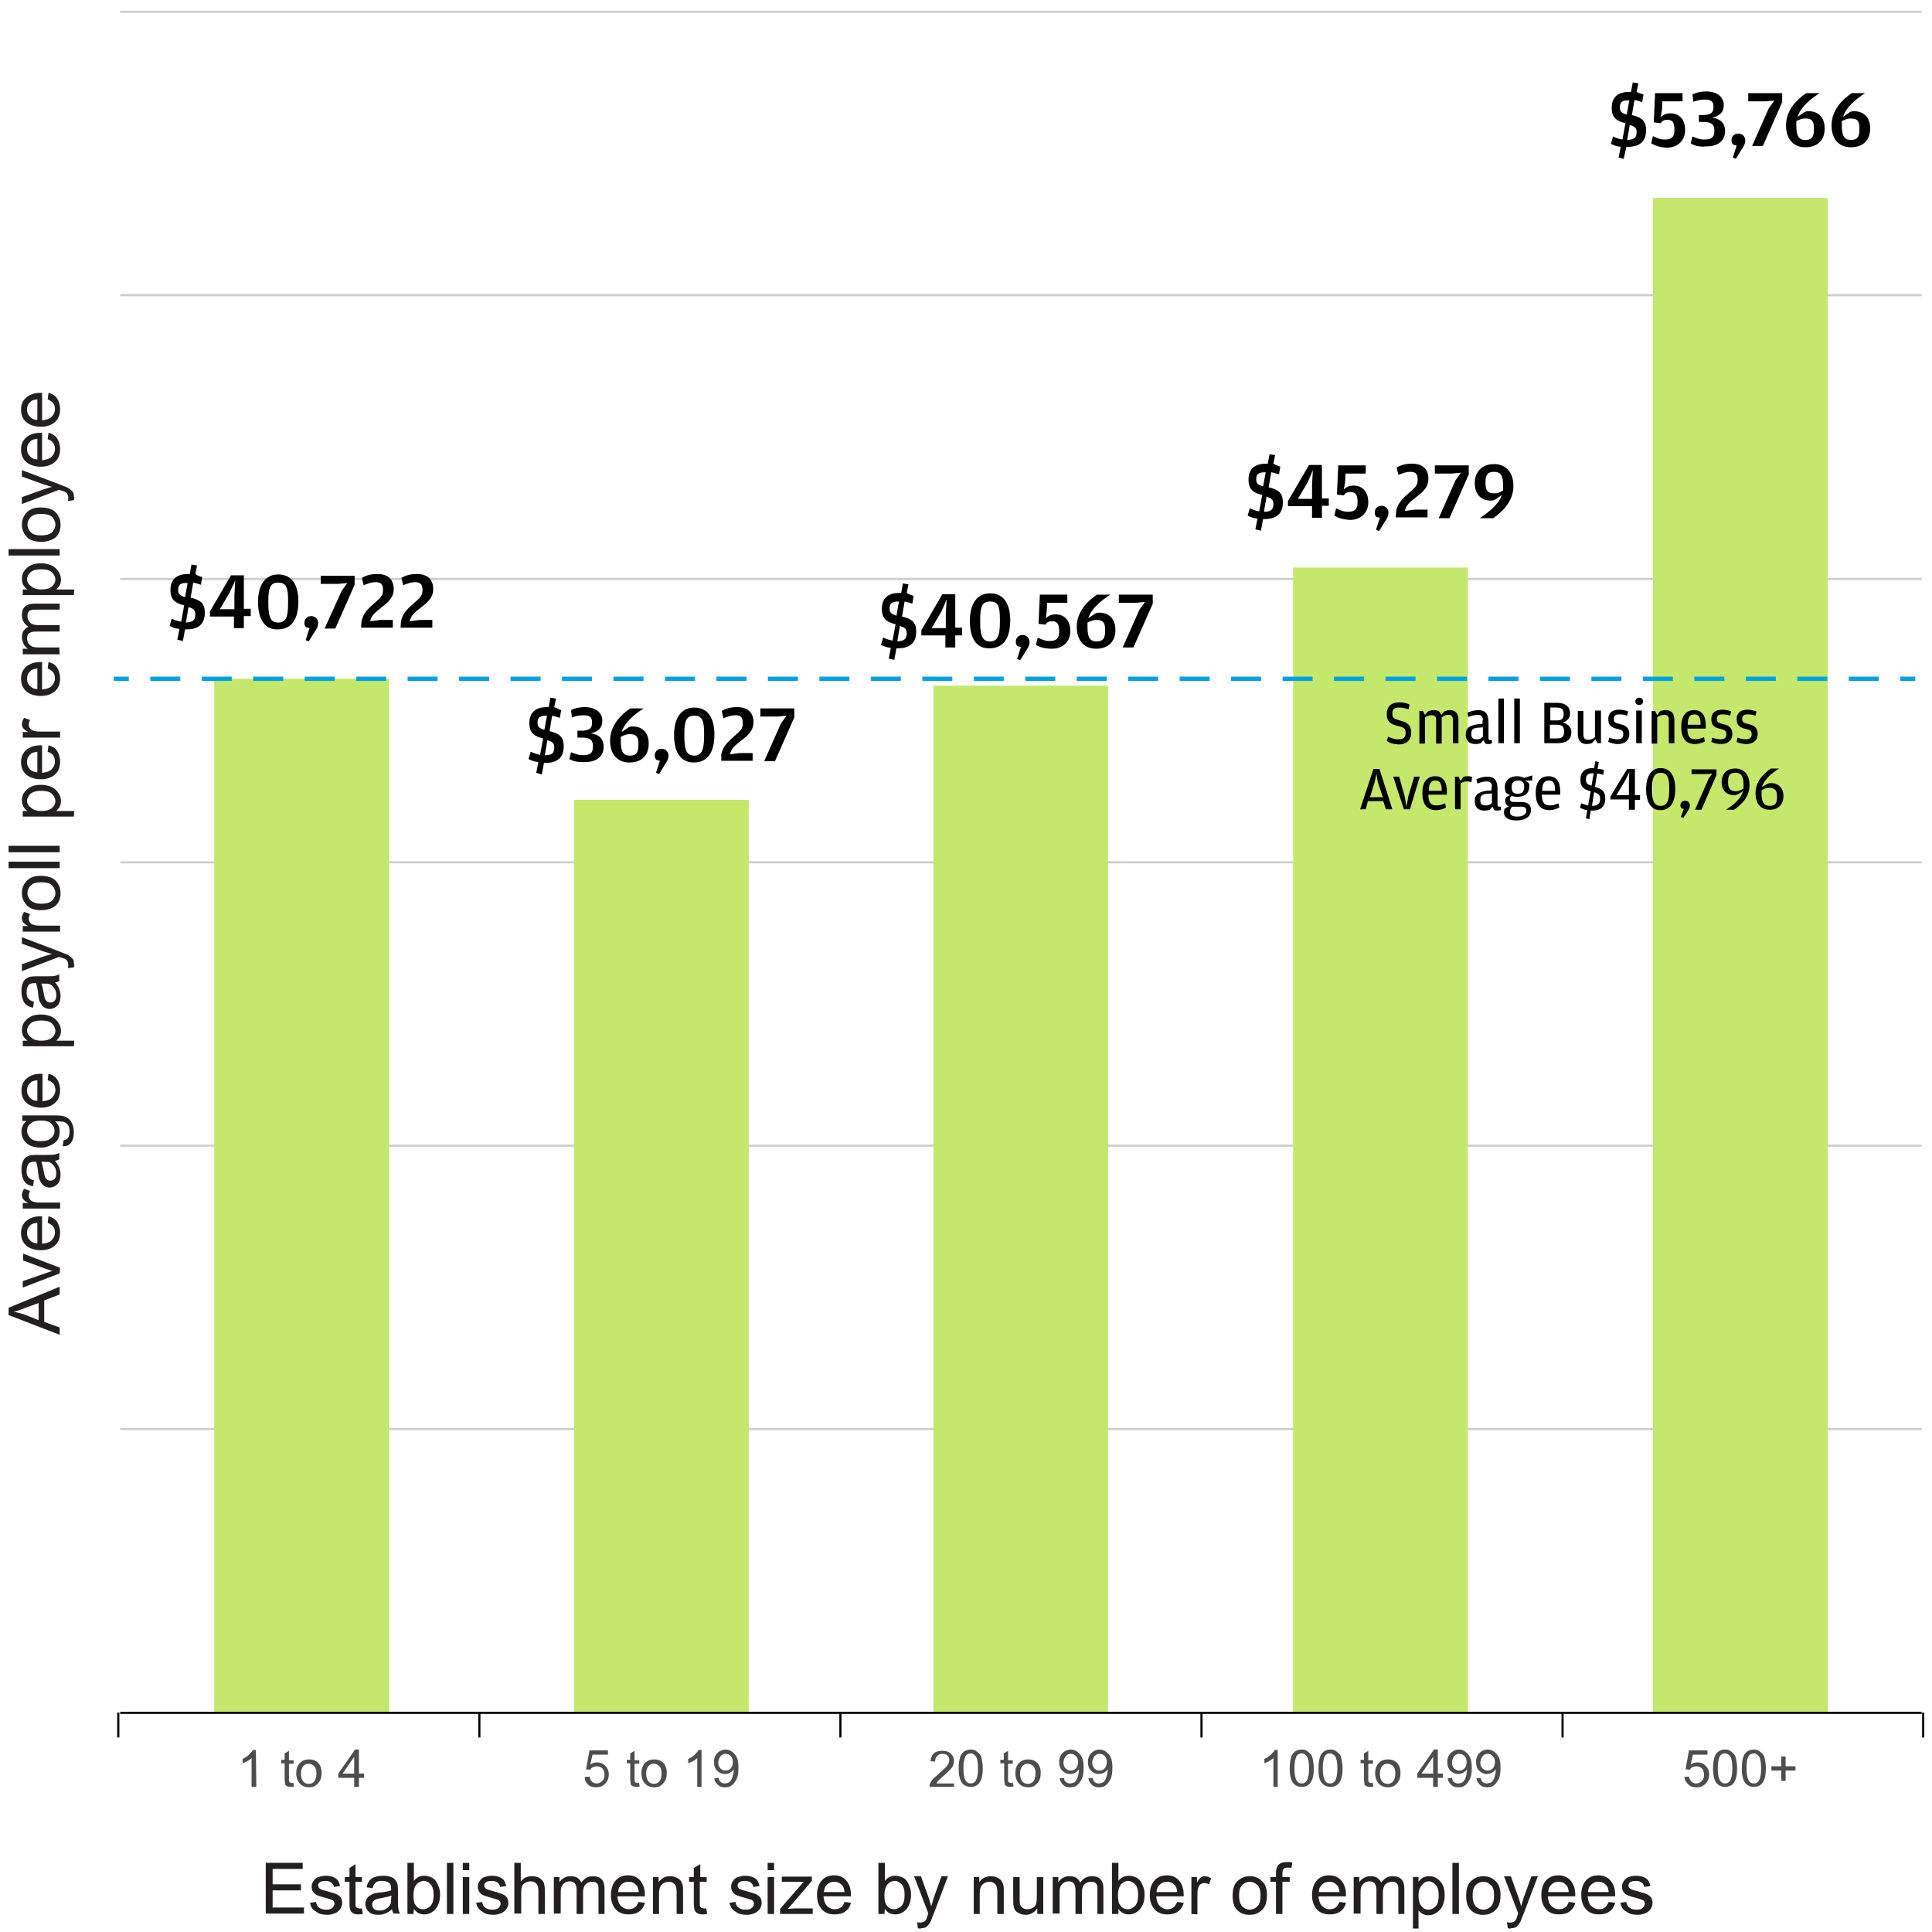 <?xml version="1.0" encoding="utf-8"?>
<!-- Generator: Adobe Illustrator 20.0.0, SVG Export Plug-In . SVG Version: 6.00 Build 0)  -->
<svg version="1.1" id="Layer_1" xmlns="http://www.w3.org/2000/svg" xmlns:xlink="http://www.w3.org/1999/xlink" x="0px" y="0px"
	 viewBox="0 0 450 450" style="enable-background:new 0 0 450 450;" xml:space="preserve">
<style type="text/css">
	.st0{fill:#CCCCCC;}
	.st1{fill:#C4E86B;}
	.st2{enable-background:new    ;}
	.st3{fill:#231F20;}
	.st4{fill:#4D4D4D;}
	.st5{fill:none;stroke:#00A1DF;stroke-miterlimit:10;}
	.st6{fill:none;stroke:#00A1DF;stroke-miterlimit:10;stroke-dasharray:6.993,4.995;}
</style>
<g>
	<rect x="28" y="68.5" class="st0" width="419.6" height="0.5"/>
</g>
<g>
	<rect x="28" y="134.6" class="st0" width="419.6" height="0.5"/>
</g>
<g>
	<rect x="28" y="200.6" class="st0" width="419.6" height="0.5"/>
</g>
<g>
	<rect x="28" y="266.6" class="st0" width="419.6" height="0.5"/>
</g>
<g>
	<rect x="28" y="332.6" class="st0" width="419.6" height="0.5"/>
</g>
<g>
	<rect x="28" y="2.5" class="st0" width="419.6" height="0.5"/>
</g>
<rect x="49.9" y="158.1" class="st1" width="40.7" height="240.8"/>
<rect x="133.7" y="186.3" class="st1" width="40.7" height="212.6"/>
<rect x="217.4" y="159.7" class="st1" width="40.7" height="239.2"/>
<rect x="301.2" y="132.2" class="st1" width="40.7" height="266.7"/>
<rect x="385" y="46.1" class="st1" width="40.7" height="352.8"/>
<g transform="translate(86,41) scale(1 1)">
</g>
<g>
	<g class="st2">
		<path class="st3" d="M13.9,310.9L2,306.3v-1.7l11.9-4.9v1.8l-3.6,1.4v5l3.6,1.3V310.9z M9,307.5v-4l-3.3,1.2
			c-1,0.4-1.8,0.7-2.5,0.8c0.8,0.2,1.5,0.4,2.3,0.6L9,307.5z"/>
		<path class="st3" d="M13.9,296.6l-8.6,3.3v-1.5l5.2-1.8c0.6-0.2,1.1-0.4,1.7-0.6c-0.5-0.1-1-0.3-1.6-0.5l-5.2-1.9V292l8.6,3.3
			L13.9,296.6L13.9,296.6z"/>
		<path class="st3" d="M11.1,284.8l0.2-1.5c0.9,0.2,1.6,0.7,2,1.3s0.7,1.5,0.7,2.5c0,1.3-0.4,2.3-1.2,3s-1.9,1.1-3.3,1.1
			s-2.6-0.4-3.4-1.1s-1.2-1.7-1.2-2.9c0-1.2,0.4-2.1,1.2-2.8c0.8-0.7,1.9-1.1,3.3-1.1c0.1,0,0.2,0,0.4,0v6.4
			c0.9-0.1,1.7-0.3,2.2-0.8s0.8-1.1,0.8-1.8c0-0.5-0.1-1-0.4-1.4C12.2,285.4,11.7,285.1,11.1,284.8z M8.7,289.6v-4.8
			c-0.7,0.1-1.3,0.2-1.6,0.6c-0.6,0.5-0.8,1.1-0.8,1.8c0,0.7,0.2,1.2,0.7,1.7S8,289.6,8.7,289.6z"/>
		<path class="st3" d="M13.9,281.5H5.3v-1.3h1.3c-0.6-0.3-1-0.6-1.2-0.9s-0.3-0.6-0.3-0.9c0-0.5,0.2-1,0.5-1.5l1.4,0.5
			c-0.2,0.4-0.3,0.7-0.3,1.1c0,0.3,0.1,0.6,0.3,0.9c0.2,0.3,0.5,0.4,0.8,0.5c0.5,0.2,1.1,0.2,1.7,0.2H14v1.4H13.9z"/>
		<path class="st3" d="M12.8,270.4c0.5,0.5,0.8,1.1,1,1.6s0.3,1,0.3,1.6c0,0.9-0.2,1.7-0.7,2.2s-1.1,0.8-1.8,0.8
			c-0.4,0-0.8-0.1-1.2-0.3c-0.3-0.2-0.6-0.4-0.8-0.8c-0.2-0.3-0.4-0.7-0.5-1s-0.1-0.7-0.2-1.3c-0.1-1.2-0.3-2-0.5-2.6
			c-0.2,0-0.3,0-0.4,0c-0.6,0-1,0.1-1.3,0.4c-0.3,0.4-0.5,0.9-0.5,1.7c0,0.7,0.1,1.2,0.4,1.5s0.7,0.6,1.3,0.7l-0.2,1.4
			c-0.6-0.1-1.1-0.3-1.5-0.6s-0.7-0.7-0.9-1.3s-0.3-1.2-0.3-2c0-0.7,0.1-1.3,0.3-1.8s0.4-0.8,0.7-1c0.3-0.2,0.6-0.4,1-0.5
			c0.2,0,0.7-0.1,1.3-0.1h1.9c1.4,0,2.2,0,2.6-0.1s0.7-0.2,1-0.4v1.5C13.6,270.2,13.2,270.3,12.8,270.4z M9.6,270.5
			c0.2,0.5,0.4,1.3,0.6,2.4c0.1,0.6,0.2,1,0.3,1.3c0.1,0.2,0.3,0.4,0.5,0.6c0.2,0.1,0.4,0.2,0.7,0.2c0.4,0,0.7-0.1,1-0.4
			s0.4-0.7,0.4-1.3c0-0.6-0.1-1.1-0.4-1.5c-0.2-0.4-0.6-0.8-1-1c-0.3-0.2-0.8-0.2-1.5-0.2H9.6V270.5z"/>
		<path class="st3" d="M14.6,267l0.2-1.4c0.4-0.1,0.8-0.2,1-0.5c0.3-0.4,0.4-0.9,0.4-1.5c0-0.7-0.1-1.2-0.4-1.6
			c-0.3-0.4-0.6-0.6-1.1-0.7c-0.3-0.1-0.9-0.1-1.9-0.1c0.8,0.6,1.1,1.4,1.1,2.4c0,1.2-0.4,2.1-1.3,2.7c-0.9,0.6-1.9,1-3.1,1
			c-0.8,0-1.6-0.1-2.3-0.4s-1.2-0.7-1.6-1.3c-0.4-0.6-0.6-1.2-0.6-2c0-1,0.4-1.9,1.2-2.5h-1v-1.3h7.4c1.3,0,2.3,0.1,2.8,0.4
			c0.6,0.3,1,0.7,1.3,1.3c0.3,0.6,0.5,1.3,0.5,2.2c0,1-0.2,1.9-0.7,2.5C16.2,266.7,15.5,267,14.6,267z M9.4,265.8
			c1.1,0,2-0.2,2.5-0.7c0.5-0.4,0.8-1,0.8-1.7s-0.3-1.2-0.8-1.7s-1.3-0.7-2.4-0.7s-1.8,0.2-2.4,0.7s-0.8,1-0.8,1.7
			c0,0.6,0.3,1.2,0.8,1.7C7.6,265.6,8.4,265.8,9.4,265.8z"/>
		<path class="st3" d="M11.1,251.6l0.2-1.5c0.9,0.2,1.6,0.7,2,1.3s0.7,1.5,0.7,2.5c0,1.3-0.4,2.3-1.2,3S11,258,9.6,258
			s-2.6-0.4-3.4-1.1S5,255.2,5,254s0.4-2.1,1.2-2.8s1.9-1.1,3.3-1.1c0.1,0,0.2,0,0.4,0v6.4c0.9-0.1,1.7-0.3,2.2-0.8
			c0.5-0.5,0.8-1.1,0.8-1.8c0-0.5-0.1-1-0.4-1.4C12.2,252.1,11.7,251.8,11.1,251.6z M8.7,256.4v-4.8c-0.7,0.1-1.3,0.2-1.6,0.6
			c-0.6,0.5-0.8,1.1-0.8,1.8s0.2,1.2,0.7,1.7C7.5,256.2,8,256.4,8.7,256.4z"/>
		<path class="st3" d="M17.2,243.7H5.3v-1.3h1.1c-0.4-0.3-0.8-0.7-1-1.1c-0.2-0.4-0.3-0.9-0.3-1.4c0-0.7,0.2-1.4,0.6-1.9
			s0.9-1,1.6-1.3s1.4-0.4,2.3-0.4s1.7,0.2,2.4,0.5c0.7,0.3,1.2,0.8,1.6,1.4c0.4,0.6,0.6,1.2,0.6,1.9c0,0.5-0.1,0.9-0.3,1.3
			c-0.2,0.4-0.5,0.7-0.8,1h4.2L17.2,243.7L17.2,243.7z M9.6,242.4c1.1,0,1.9-0.2,2.5-0.7c0.5-0.4,0.8-1,0.8-1.6s-0.3-1.2-0.8-1.7
			s-1.4-0.7-2.5-0.7s-1.9,0.2-2.5,0.7c-0.5,0.5-0.8,1-0.8,1.6s0.3,1.2,0.9,1.6C7.7,242.1,8.5,242.4,9.6,242.4z"/>
		<path class="st3" d="M12.8,228.8c0.5,0.5,0.8,1.1,1,1.6s0.3,1,0.3,1.6c0,0.9-0.2,1.7-0.7,2.2s-1.1,0.8-1.8,0.8
			c-0.4,0-0.8-0.1-1.2-0.3c-0.3-0.2-0.6-0.4-0.8-0.8c-0.2-0.3-0.4-0.7-0.5-1s-0.1-0.7-0.2-1.3c-0.1-1.2-0.3-2-0.5-2.6
			c-0.2,0-0.3,0-0.4,0c-0.6,0-1,0.1-1.3,0.4c-0.3,0.4-0.5,0.9-0.5,1.7c0,0.7,0.1,1.2,0.4,1.5s0.7,0.6,1.3,0.7l-0.2,1.4
			c-0.6-0.1-1.1-0.3-1.5-0.6s-0.7-0.7-0.9-1.3s-0.3-1.2-0.3-2c0-0.7,0.1-1.3,0.3-1.8s0.4-0.8,0.7-1c0.3-0.2,0.6-0.4,1-0.5
			c0.2,0,0.7-0.1,1.3-0.1h1.9c1.4,0,2.2,0,2.6-0.1s0.7-0.2,1-0.4v1.5C13.6,228.7,13.2,228.8,12.8,228.8z M9.6,229
			c0.2,0.5,0.4,1.3,0.6,2.4c0.1,0.6,0.2,1,0.3,1.3c0.1,0.2,0.3,0.4,0.5,0.6c0.2,0.1,0.4,0.2,0.7,0.2c0.4,0,0.7-0.1,1-0.4
			c0.3-0.3,0.4-0.7,0.4-1.3s-0.1-1.1-0.4-1.5c-0.2-0.4-0.6-0.8-1-1c-0.3-0.2-0.8-0.2-1.5-0.2H9.6V229z"/>
		<path class="st3" d="M17.2,225.3l-1.4,0.2c0.1-0.3,0.1-0.6,0.1-0.8c0-0.3-0.1-0.6-0.2-0.8s-0.3-0.4-0.5-0.5
			c-0.1-0.1-0.5-0.2-1.1-0.4c-0.1,0-0.2-0.1-0.4-0.1l-8.6,3.3v-1.6l5-1.8c0.6-0.2,1.3-0.4,2-0.6c-0.7-0.2-1.3-0.4-2-0.6l-5-1.8v-1.5
			l8.7,3.3c0.9,0.4,1.6,0.6,2,0.8c0.5,0.3,0.8,0.6,1.1,0.9s0.3,0.7,0.3,1.2C17.4,224.6,17.3,225,17.2,225.3z"/>
		<path class="st3" d="M13.9,217H5.3v-1.3h1.3c-0.6-0.3-1-0.6-1.2-0.9c-0.2-0.3-0.3-0.6-0.3-0.9c0-0.5,0.2-1,0.5-1.5l1.4,0.5
			c-0.2,0.4-0.3,0.7-0.3,1.1c0,0.3,0.1,0.6,0.3,0.9c0.2,0.3,0.5,0.4,0.8,0.5c0.5,0.2,1.1,0.2,1.7,0.2H14v1.4H13.9z"/>
		<path class="st3" d="M9.6,212c-1.6,0-2.8-0.4-3.5-1.3c-0.6-0.7-1-1.6-1-2.7c0-1.2,0.4-2.1,1.2-2.9c0.8-0.8,1.8-1.1,3.2-1.1
			c1.1,0,2,0.2,2.6,0.5s1.1,0.8,1.5,1.5s0.5,1.3,0.5,2.1c0,1.2-0.4,2.2-1.2,2.9C12.1,211.6,11,212,9.6,212z M9.6,210.5
			c1.1,0,1.9-0.2,2.5-0.7c0.5-0.5,0.8-1.1,0.8-1.8s-0.3-1.3-0.8-1.8s-1.4-0.7-2.5-0.7s-1.9,0.2-2.4,0.7s-0.8,1.1-0.8,1.8
			s0.3,1.3,0.8,1.8C7.7,210.2,8.5,210.5,9.6,210.5z"/>
		<path class="st3" d="M13.9,202.2H2v-1.5h11.9V202.2z"/>
		<path class="st3" d="M13.9,198.5H2V197h11.9V198.5z"/>
		<path class="st3" d="M17.2,190.2H5.3v-1.3h1.1c-0.4-0.3-0.8-0.7-1-1.1c-0.2-0.4-0.3-0.9-0.3-1.4c0-0.7,0.2-1.4,0.6-1.9
			s0.9-1,1.6-1.3s1.4-0.4,2.3-0.4s1.7,0.2,2.4,0.5c0.7,0.3,1.2,0.8,1.6,1.4c0.4,0.6,0.6,1.2,0.6,1.9c0,0.5-0.1,0.9-0.3,1.3
			c-0.2,0.4-0.5,0.7-0.8,1h4.2L17.2,190.2L17.2,190.2z M9.6,188.9c1.1,0,1.9-0.2,2.5-0.7c0.5-0.4,0.8-1,0.8-1.6s-0.3-1.2-0.8-1.7
			s-1.4-0.7-2.5-0.7s-1.9,0.2-2.5,0.7c-0.5,0.5-0.8,1-0.8,1.6s0.3,1.2,0.9,1.6C7.7,188.6,8.5,188.9,9.6,188.9z"/>
		<path class="st3" d="M11.1,175.1l0.2-1.5c0.9,0.2,1.6,0.7,2,1.3s0.7,1.5,0.7,2.5c0,1.3-0.4,2.3-1.2,3s-1.9,1.1-3.3,1.1
			s-2.6-0.4-3.4-1.1s-1.2-1.7-1.2-2.9s0.4-2.1,1.2-2.8s1.9-1.1,3.3-1.1c0.1,0,0.2,0,0.4,0v6.4c0.9-0.1,1.7-0.3,2.2-0.8
			s0.8-1.1,0.8-1.8c0-0.5-0.1-1-0.4-1.4C12.2,175.6,11.7,175.3,11.1,175.1z M8.7,179.9v-4.8c-0.7,0.1-1.3,0.2-1.6,0.6
			c-0.6,0.5-0.8,1.1-0.8,1.8s0.2,1.2,0.7,1.7S8,179.8,8.7,179.9z"/>
		<path class="st3" d="M13.9,171.8H5.3v-1.3h1.3c-0.6-0.3-1-0.6-1.2-0.9c-0.2-0.3-0.3-0.6-0.3-0.9c0-0.5,0.2-1,0.5-1.5l1.4,0.5
			c-0.2,0.4-0.3,0.7-0.3,1.1c0,0.3,0.1,0.6,0.3,0.9c0.2,0.3,0.5,0.4,0.8,0.5c0.5,0.2,1.1,0.2,1.7,0.2H14v1.4H13.9z"/>
		<path class="st3" d="M11.1,155.7l0.2-1.5c0.9,0.2,1.6,0.7,2,1.3S14,157,14,158c0,1.3-0.4,2.3-1.2,3s-1.9,1.1-3.3,1.1
			s-2.6-0.4-3.4-1.1s-1.2-1.7-1.2-2.9s0.4-2.1,1.2-2.8s1.9-1.1,3.3-1.1c0.1,0,0.2,0,0.4,0v6.4c0.9-0.1,1.7-0.3,2.2-0.8
			s0.8-1.1,0.8-1.8c0-0.5-0.1-1-0.4-1.4C12.2,156.3,11.7,156,11.1,155.7z M8.7,160.5v-4.8c-0.7,0.1-1.3,0.2-1.6,0.6
			c-0.6,0.5-0.8,1.1-0.8,1.8s0.2,1.2,0.7,1.7S8,160.5,8.7,160.5z"/>
		<path class="st3" d="M13.9,152.4H5.3v-1.3h1.2c-0.4-0.3-0.8-0.6-1-1.1s-0.4-1-0.4-1.5c0-0.6,0.1-1.2,0.4-1.6
			c0.3-0.4,0.6-0.7,1.1-0.9c-1-0.7-1.5-1.6-1.5-2.7c0-0.9,0.2-1.5,0.7-2s1.2-0.7,2.2-0.7h5.9v1.4H8.5c-0.6,0-1,0-1.3,0.1
			s-0.5,0.3-0.6,0.5c-0.2,0.2-0.2,0.5-0.2,0.9c0,0.6,0.2,1.1,0.6,1.5s1,0.6,1.9,0.6h5v1.5H8.3c-0.6,0-1.1,0.1-1.5,0.4
			c-0.3,0.2-0.5,0.6-0.5,1.2c0,0.4,0.1,0.8,0.3,1.1c0.2,0.3,0.5,0.6,0.9,0.8s1,0.2,1.8,0.2h4.5L13.9,152.4L13.9,152.4z"/>
		<path class="st3" d="M17.2,138.6H5.3v-1.3h1.1c-0.4-0.3-0.8-0.7-1-1.1c-0.2-0.4-0.3-0.9-0.3-1.4c0-0.7,0.2-1.4,0.6-1.9
			s0.9-1,1.6-1.3s1.4-0.4,2.3-0.4s1.7,0.2,2.4,0.5c0.7,0.3,1.2,0.8,1.6,1.4c0.4,0.6,0.6,1.2,0.6,1.9c0,0.5-0.1,0.9-0.3,1.3
			c-0.2,0.4-0.5,0.7-0.8,1h4.2L17.2,138.6L17.2,138.6z M9.6,137.3c1.1,0,1.9-0.2,2.5-0.7c0.5-0.4,0.8-1,0.8-1.6s-0.3-1.2-0.8-1.7
			s-1.4-0.7-2.5-0.7s-1.9,0.2-2.5,0.7c-0.5,0.5-0.8,1-0.8,1.6s0.3,1.2,0.9,1.6C7.7,137,8.5,137.3,9.6,137.3z"/>
		<path class="st3" d="M13.9,129.4H2v-1.5h11.9V129.4z"/>
		<path class="st3" d="M9.6,126.2c-1.6,0-2.8-0.4-3.5-1.3c-0.6-0.7-1-1.6-1-2.7c0-1.2,0.4-2.1,1.2-2.9s1.8-1.1,3.2-1.1
			c1.1,0,2,0.2,2.6,0.5s1.1,0.8,1.5,1.5s0.5,1.3,0.5,2.1c0,1.2-0.4,2.2-1.2,2.9C12.1,125.8,11,126.2,9.6,126.2z M9.6,124.7
			c1.1,0,1.9-0.2,2.5-0.7c0.5-0.5,0.8-1.1,0.8-1.8c0-0.7-0.3-1.3-0.8-1.8s-1.4-0.7-2.5-0.7s-1.9,0.2-2.4,0.7s-0.8,1.1-0.8,1.8
			c0,0.7,0.3,1.3,0.8,1.8S8.5,124.7,9.6,124.7z"/>
		<path class="st3" d="M17.2,116.5l-1.4,0.2c0.1-0.3,0.1-0.6,0.1-0.8c0-0.3-0.1-0.6-0.2-0.8s-0.3-0.4-0.5-0.5
			c-0.1-0.1-0.5-0.2-1.1-0.4c-0.1,0-0.2-0.1-0.4-0.1l-8.6,3.3v-1.6l5-1.8c0.6-0.2,1.3-0.4,2-0.6c-0.7-0.2-1.3-0.4-2-0.6l-5-1.8v-1.5
			l8.7,3.3c0.9,0.4,1.6,0.6,2,0.8c0.5,0.3,0.8,0.6,1.1,0.9s0.3,0.7,0.3,1.2C17.4,115.8,17.3,116.2,17.2,116.5z"/>
		<path class="st3" d="M11.1,102.3l0.2-1.5c0.9,0.2,1.6,0.7,2,1.3s0.7,1.5,0.7,2.5c0,1.3-0.4,2.3-1.2,3s-1.9,1.1-3.3,1.1
			s-2.6-0.4-3.4-1.1s-1.2-1.7-1.2-2.9c0-1.2,0.4-2.1,1.2-2.8c0.8-0.7,1.9-1.1,3.3-1.1c0.1,0,0.2,0,0.4,0v6.4
			c0.9-0.1,1.7-0.3,2.2-0.8s0.8-1.1,0.8-1.8c0-0.5-0.1-1-0.4-1.4C12.2,102.8,11.7,102.5,11.1,102.3z M8.7,107v-4.8
			c-0.7,0.1-1.3,0.2-1.6,0.6c-0.6,0.5-0.8,1.1-0.8,1.8c0,0.7,0.2,1.2,0.7,1.7S8,107,8.7,107z"/>
		<path class="st3" d="M11.1,93l0.2-1.5c0.9,0.2,1.6,0.7,2,1.3s0.7,1.5,0.7,2.5c0,1.3-0.4,2.3-1.2,3s-1.9,1.1-3.3,1.1
			S6.9,99,6.1,98.3s-1.2-1.7-1.2-2.9c0-1.2,0.4-2.1,1.2-2.8c0.8-0.7,1.9-1.1,3.3-1.1c0.1,0,0.2,0,0.4,0v6.4c0.9-0.1,1.7-0.3,2.2-0.8
			s0.8-1.1,0.8-1.8c0-0.5-0.1-1-0.4-1.4C12.2,93.6,11.7,93.3,11.1,93z M8.7,97.8V93c-0.7,0.1-1.3,0.2-1.6,0.6
			c-0.6,0.5-0.8,1.1-0.8,1.8c0,0.7,0.2,1.2,0.7,1.7S8,97.8,8.7,97.8z"/>
	</g>
</g>
<g>
	<g class="st2">
		<path class="st4" d="M59.7,416.2h-1.1v-6.7c-0.3,0.2-0.6,0.5-1,0.7s-0.8,0.4-1.1,0.5v-1c0.6-0.3,1.1-0.6,1.5-1s0.8-0.8,0.9-1.1
			h0.7L59.7,416.2L59.7,416.2z"/>
		<path class="st4" d="M68.3,415.2l0.2,0.9c-0.3,0.1-0.6,0.1-0.8,0.1c-0.4,0-0.7-0.1-0.9-0.2s-0.4-0.3-0.4-0.5s-0.1-0.6-0.1-1.2
			v-3.6h-0.8v-0.8h0.8v-1.5l1-0.6v2.2h1.1v0.8h-1.1v3.6c0,0.3,0,0.5,0.1,0.6s0.1,0.2,0.2,0.2s0.2,0.1,0.4,0.1
			C68,415.3,68.1,415.3,68.3,415.2z"/>
		<path class="st4" d="M69,413.1c0-1.2,0.3-2,1-2.6c0.5-0.5,1.2-0.7,2-0.7c0.9,0,1.6,0.3,2.1,0.8s0.8,1.3,0.8,2.3
			c0,0.8-0.1,1.4-0.4,1.9s-0.6,0.8-1,1.1s-1,0.4-1.5,0.4c-0.9,0-1.6-0.3-2.1-0.8S69,414.1,69,413.1z M70.1,413.1
			c0,0.8,0.2,1.4,0.5,1.8s0.8,0.6,1.3,0.6s1-0.2,1.3-0.6s0.5-1,0.5-1.8s-0.2-1.4-0.5-1.7s-0.8-0.6-1.3-0.6s-1,0.2-1.3,0.6
			S70.1,412.3,70.1,413.1z"/>
		<path class="st4" d="M82.5,416.2v-2.1h-3.7v-1l3.9-5.6h0.9v5.6h1.2v1h-1.2v2.1H82.5z M82.5,413.1v-3.9l-2.7,3.9H82.5z"/>
	</g>
	<g class="st2">
		<path class="st4" d="M136.2,413.9l1.1-0.1c0.1,0.5,0.3,0.9,0.6,1.2s0.7,0.4,1.1,0.4c0.5,0,0.9-0.2,1.3-0.6s0.5-0.9,0.5-1.5
			s-0.2-1.1-0.5-1.4s-0.8-0.5-1.3-0.5c-0.3,0-0.6,0.1-0.9,0.2s-0.5,0.4-0.6,0.6l-1-0.1l0.8-4.4h4.3v1H138l-0.5,2.3
			c0.5-0.4,1.1-0.5,1.6-0.5c0.8,0,1.4,0.3,1.9,0.8s0.8,1.2,0.8,2s-0.2,1.4-0.7,2c-0.6,0.7-1.3,1-2.3,1c-0.8,0-1.4-0.2-1.9-0.7
			S136.2,414.6,136.2,413.9z"/>
		<path class="st4" d="M148.8,415.2l0.2,0.9c-0.3,0.1-0.6,0.1-0.8,0.1c-0.4,0-0.7-0.1-0.9-0.2s-0.4-0.3-0.4-0.5s-0.1-0.6-0.1-1.2
			v-3.6H146v-0.8h0.8v-1.5l1-0.6v2.2h1.1v0.8h-1.1v3.6c0,0.3,0,0.5,0.1,0.6s0.1,0.2,0.2,0.2s0.2,0.1,0.4,0.1
			C148.4,415.3,148.6,415.3,148.8,415.2z"/>
		<path class="st4" d="M149.4,413.1c0-1.2,0.3-2,1-2.6c0.5-0.5,1.2-0.7,2-0.7c0.9,0,1.6,0.3,2.1,0.8s0.8,1.3,0.8,2.3
			c0,0.8-0.1,1.4-0.4,1.9s-0.6,0.8-1,1.1s-1,0.4-1.5,0.4c-0.9,0-1.6-0.3-2.1-0.8S149.4,414.1,149.4,413.1z M150.5,413.1
			c0,0.8,0.2,1.4,0.5,1.8s0.8,0.6,1.3,0.6s1-0.2,1.3-0.6s0.5-1,0.5-1.8s-0.2-1.4-0.5-1.7s-0.8-0.6-1.3-0.6s-1,0.2-1.3,0.6
			S150.5,412.3,150.5,413.1z"/>
		<path class="st4" d="M163.5,416.2h-1.1v-6.7c-0.3,0.2-0.6,0.5-1,0.7s-0.8,0.4-1.1,0.5v-1c0.6-0.3,1.1-0.6,1.5-1s0.8-0.8,0.9-1.1
			h0.7v8.6H163.5z"/>
		<path class="st4" d="M166.4,414.2l1-0.1c0.1,0.5,0.2,0.8,0.5,1s0.6,0.3,0.9,0.3c0.3,0,0.6-0.1,0.9-0.2s0.4-0.3,0.6-0.6
			s0.3-0.6,0.4-1s0.2-0.9,0.2-1.3c0,0,0-0.1,0-0.2c-0.2,0.3-0.5,0.6-0.9,0.8s-0.8,0.3-1.2,0.3c-0.7,0-1.3-0.3-1.8-0.8
			s-0.7-1.2-0.7-2c0-0.9,0.3-1.6,0.8-2.1s1.2-0.8,1.9-0.8c0.6,0,1.1,0.2,1.5,0.5s0.8,0.7,1.1,1.3s0.4,1.4,0.4,2.4
			c0,1.1-0.1,2-0.4,2.6s-0.6,1.1-1.1,1.5s-1,0.5-1.7,0.5s-1.2-0.2-1.6-0.6S166.4,414.9,166.4,414.2z M170.7,410.4
			c0-0.6-0.2-1.1-0.5-1.4s-0.7-0.5-1.2-0.5s-0.9,0.2-1.2,0.6s-0.5,0.9-0.5,1.5c0,0.5,0.2,1,0.5,1.3s0.7,0.5,1.2,0.5s0.9-0.2,1.2-0.5
			S170.7,411,170.7,410.4z"/>
	</g>
	<g class="st2">
		<path class="st4" d="M222.2,415.2v1h-5.7c0-0.3,0-0.5,0.1-0.7c0.1-0.4,0.4-0.8,0.7-1.1s0.8-0.8,1.4-1.3c0.9-0.8,1.6-1.4,1.9-1.8
			s0.5-0.9,0.5-1.3s-0.1-0.8-0.4-1.1s-0.7-0.4-1.2-0.4s-0.9,0.2-1.2,0.5s-0.5,0.7-0.5,1.3l-1.1-0.1c0.1-0.8,0.4-1.4,0.8-1.8
			s1.1-0.6,2-0.6c0.8,0,1.5,0.2,2,0.7s0.7,1,0.7,1.7c0,0.3-0.1,0.7-0.2,1s-0.4,0.7-0.7,1s-0.9,0.9-1.6,1.5c-0.6,0.5-1,0.9-1.2,1.1
			s-0.3,0.4-0.4,0.6h4.1V415.2z"/>
		<path class="st4" d="M223.3,411.9c0-1,0.1-1.8,0.3-2.5s0.5-1.1,0.9-1.4s0.9-0.5,1.6-0.5c0.5,0,0.9,0.1,1.2,0.3s0.6,0.5,0.9,0.8
			s0.4,0.8,0.5,1.3s0.2,1.2,0.2,2c0,1-0.1,1.8-0.3,2.4s-0.5,1.1-0.9,1.4s-0.9,0.5-1.6,0.5c-0.8,0-1.5-0.3-2-0.9
			C223.6,414.7,223.3,413.5,223.3,411.9z M224.4,411.9c0,1.4,0.2,2.3,0.5,2.8s0.7,0.7,1.2,0.7s0.9-0.2,1.2-0.7s0.5-1.4,0.5-2.8
			s-0.2-2.4-0.5-2.8s-0.7-0.7-1.2-0.7s-0.9,0.2-1.2,0.6C224.6,409.6,224.4,410.5,224.4,411.9z"/>
		<path class="st4" d="M235.9,415.2l0.2,0.9c-0.3,0.1-0.6,0.1-0.8,0.1c-0.4,0-0.7-0.1-0.9-0.2s-0.4-0.3-0.4-0.5s-0.1-0.6-0.1-1.2
			v-3.6H233v-0.8h0.8v-1.5l1-0.6v2.2h1.1v0.8h-1.1v3.6c0,0.3,0,0.5,0.1,0.6s0.1,0.2,0.2,0.2s0.2,0.1,0.4,0.1
			C235.5,415.3,235.7,415.3,235.9,415.2z"/>
		<path class="st4" d="M236.5,413.1c0-1.2,0.3-2,1-2.6c0.5-0.5,1.2-0.7,2-0.7c0.9,0,1.6,0.3,2.1,0.8s0.8,1.3,0.8,2.3
			c0,0.8-0.1,1.4-0.4,1.9s-0.6,0.8-1,1.1s-1,0.4-1.5,0.4c-0.9,0-1.6-0.3-2.1-0.8S236.5,414.1,236.5,413.1z M237.6,413.1
			c0,0.8,0.2,1.4,0.5,1.8s0.8,0.6,1.3,0.6s1-0.2,1.3-0.6s0.5-1,0.5-1.8s-0.2-1.4-0.5-1.7s-0.8-0.6-1.3-0.6s-1,0.2-1.3,0.6
			S237.6,412.3,237.6,413.1z"/>
		<path class="st4" d="M246.8,414.2l1-0.1c0.1,0.5,0.2,0.8,0.5,1s0.6,0.3,0.9,0.3c0.3,0,0.6-0.1,0.9-0.2s0.4-0.3,0.6-0.6
			s0.3-0.6,0.4-1s0.2-0.9,0.2-1.3c0,0,0-0.1,0-0.2c-0.2,0.3-0.5,0.6-0.9,0.8s-0.8,0.3-1.2,0.3c-0.7,0-1.3-0.3-1.8-0.8
			s-0.7-1.2-0.7-2c0-0.9,0.3-1.6,0.8-2.1s1.2-0.8,1.9-0.8c0.6,0,1.1,0.2,1.5,0.5s0.8,0.7,1.1,1.3s0.4,1.4,0.4,2.4
			c0,1.1-0.1,2-0.4,2.6s-0.6,1.1-1.1,1.5s-1,0.5-1.7,0.5s-1.2-0.2-1.6-0.6S246.9,414.9,246.8,414.2z M251.1,410.4
			c0-0.6-0.2-1.1-0.5-1.4s-0.7-0.5-1.2-0.5s-0.9,0.2-1.2,0.6s-0.5,0.9-0.5,1.5c0,0.5,0.2,1,0.5,1.3s0.7,0.5,1.2,0.5s0.9-0.2,1.2-0.5
			S251.1,411,251.1,410.4z"/>
		<path class="st4" d="M253.5,414.2l1-0.1c0.1,0.5,0.2,0.8,0.5,1s0.6,0.3,0.9,0.3s0.6-0.1,0.9-0.2s0.4-0.3,0.6-0.6s0.3-0.6,0.4-1
			s0.2-0.9,0.2-1.3c0,0,0-0.1,0-0.2c-0.2,0.3-0.5,0.6-0.9,0.8s-0.8,0.3-1.2,0.3c-0.7,0-1.3-0.3-1.8-0.8s-0.7-1.2-0.7-2
			c0-0.9,0.3-1.6,0.8-2.1s1.2-0.8,1.9-0.8c0.6,0,1.1,0.2,1.5,0.5s0.8,0.7,1.1,1.3s0.4,1.4,0.4,2.4c0,1.1-0.1,2-0.4,2.6
			s-0.6,1.1-1.1,1.5s-1,0.5-1.7,0.5s-1.2-0.2-1.6-0.6S253.6,414.9,253.5,414.2z M257.8,410.4c0-0.6-0.2-1.1-0.5-1.4
			s-0.7-0.5-1.2-0.5s-0.9,0.2-1.2,0.6s-0.5,0.9-0.5,1.5c0,0.5,0.2,1,0.5,1.3s0.7,0.5,1.2,0.5s0.9-0.2,1.2-0.5S257.8,411,257.8,410.4
			z"/>
	</g>
	<g class="st2">
		<path class="st4" d="M297.7,416.2h-1.1v-6.7c-0.3,0.2-0.6,0.5-1,0.7s-0.8,0.4-1.1,0.5v-1c0.6-0.3,1.1-0.6,1.5-1s0.8-0.8,0.9-1.1
			h0.7v8.6H297.7z"/>
		<path class="st4" d="M300.4,411.9c0-1,0.1-1.8,0.3-2.5s0.5-1.1,0.9-1.4s0.9-0.5,1.6-0.5c0.5,0,0.9,0.1,1.2,0.3s0.6,0.5,0.9,0.8
			s0.4,0.8,0.5,1.3s0.2,1.2,0.2,2c0,1-0.1,1.8-0.3,2.4s-0.5,1.1-0.9,1.4s-0.9,0.5-1.6,0.5c-0.8,0-1.5-0.3-2-0.9
			C300.7,414.7,300.4,413.5,300.4,411.9z M301.5,411.9c0,1.4,0.2,2.3,0.5,2.8s0.7,0.7,1.2,0.7s0.9-0.2,1.2-0.7s0.5-1.4,0.5-2.8
			s-0.2-2.4-0.5-2.8s-0.7-0.7-1.2-0.7s-0.9,0.2-1.2,0.6C301.7,409.6,301.5,410.5,301.5,411.9z"/>
		<path class="st4" d="M307.1,411.9c0-1,0.1-1.8,0.3-2.5s0.5-1.1,0.9-1.4s0.9-0.5,1.6-0.5c0.5,0,0.9,0.1,1.2,0.3s0.6,0.5,0.9,0.8
			s0.4,0.8,0.5,1.3s0.2,1.2,0.2,2c0,1-0.1,1.8-0.3,2.4s-0.5,1.1-0.9,1.4s-0.9,0.5-1.6,0.5c-0.8,0-1.5-0.3-2-0.9
			C307.3,414.7,307.1,413.5,307.1,411.9z M308.1,411.9c0,1.4,0.2,2.3,0.5,2.8s0.7,0.7,1.2,0.7s0.9-0.2,1.2-0.7s0.5-1.4,0.5-2.8
			s-0.2-2.4-0.5-2.8s-0.7-0.7-1.2-0.7s-0.9,0.2-1.2,0.6C308.3,409.6,308.1,410.5,308.1,411.9z"/>
		<path class="st4" d="M319.7,415.2l0.2,0.9c-0.3,0.1-0.6,0.1-0.8,0.1c-0.4,0-0.7-0.1-0.9-0.2s-0.4-0.3-0.4-0.5s-0.1-0.6-0.1-1.2
			v-3.6h-0.8v-0.8h0.8v-1.5l1-0.6v2.2h1.1v0.8h-1.1v3.6c0,0.3,0,0.5,0.1,0.6s0.1,0.2,0.2,0.2s0.2,0.1,0.4,0.1
			C319.3,415.3,319.5,415.3,319.7,415.2z"/>
		<path class="st4" d="M320.3,413.1c0-1.2,0.3-2,1-2.6c0.5-0.5,1.2-0.7,2-0.7c0.9,0,1.6,0.3,2.1,0.8s0.8,1.3,0.8,2.3
			c0,0.8-0.1,1.4-0.4,1.9s-0.6,0.8-1,1.1s-1,0.4-1.5,0.4c-0.9,0-1.6-0.3-2.1-0.8S320.3,414.1,320.3,413.1z M321.4,413.1
			c0,0.8,0.2,1.4,0.5,1.8s0.8,0.6,1.3,0.6s1-0.2,1.3-0.6s0.5-1,0.5-1.8s-0.2-1.4-0.5-1.7s-0.8-0.6-1.3-0.6s-1,0.2-1.3,0.6
			S321.4,412.3,321.4,413.1z"/>
		<path class="st4" d="M333.8,416.2v-2.1h-3.7v-1l3.9-5.6h0.9v5.6h1.2v1h-1.2v2.1H333.8z M333.8,413.1v-3.9l-2.7,3.9H333.8z"/>
		<path class="st4" d="M337.2,414.2l1-0.1c0.1,0.5,0.2,0.8,0.5,1s0.6,0.3,0.9,0.3s0.6-0.1,0.9-0.2s0.4-0.3,0.6-0.6s0.3-0.6,0.4-1
			s0.2-0.9,0.2-1.3c0,0,0-0.1,0-0.2c-0.2,0.3-0.5,0.6-0.9,0.8s-0.8,0.3-1.2,0.3c-0.7,0-1.3-0.3-1.8-0.8s-0.7-1.2-0.7-2
			c0-0.9,0.3-1.6,0.8-2.1s1.2-0.8,1.9-0.8c0.6,0,1.1,0.2,1.5,0.5s0.8,0.7,1.1,1.3s0.4,1.4,0.4,2.4c0,1.1-0.1,2-0.4,2.6
			s-0.6,1.1-1.1,1.5s-1,0.5-1.7,0.5s-1.2-0.2-1.6-0.6S337.3,414.9,337.2,414.2z M341.6,410.4c0-0.6-0.2-1.1-0.5-1.4
			s-0.7-0.5-1.2-0.5s-0.9,0.2-1.2,0.6s-0.5,0.9-0.5,1.5c0,0.5,0.2,1,0.5,1.3s0.7,0.5,1.2,0.5s0.9-0.2,1.2-0.5S341.6,411,341.6,410.4
			z"/>
		<path class="st4" d="M343.9,414.2l1-0.1c0.1,0.5,0.2,0.8,0.5,1s0.6,0.3,0.9,0.3s0.6-0.1,0.9-0.2s0.4-0.3,0.6-0.6s0.3-0.6,0.4-1
			s0.2-0.9,0.2-1.3c0,0,0-0.1,0-0.2c-0.2,0.3-0.5,0.6-0.9,0.8s-0.8,0.3-1.2,0.3c-0.7,0-1.3-0.3-1.8-0.8s-0.7-1.2-0.7-2
			c0-0.9,0.3-1.6,0.8-2.1s1.2-0.8,1.9-0.8c0.6,0,1.1,0.2,1.5,0.5s0.8,0.7,1.1,1.3s0.4,1.4,0.4,2.4c0,1.1-0.1,2-0.4,2.6
			s-0.6,1.1-1.1,1.5s-1,0.5-1.7,0.5s-1.2-0.2-1.6-0.6S344,414.9,343.9,414.2z M348.2,410.4c0-0.6-0.2-1.1-0.5-1.4s-0.7-0.5-1.2-0.5
			s-0.9,0.2-1.2,0.6s-0.5,0.9-0.5,1.5c0,0.5,0.2,1,0.5,1.3s0.7,0.5,1.2,0.5s0.9-0.2,1.2-0.5S348.2,411,348.2,410.4z"/>
	</g>
	<g class="st2">
		<path class="st4" d="M392.3,413.9l1.1-0.1c0.1,0.5,0.3,0.9,0.6,1.2s0.7,0.4,1.1,0.4c0.5,0,0.9-0.2,1.3-0.6s0.5-0.9,0.5-1.5
			s-0.2-1.1-0.5-1.4s-0.8-0.5-1.3-0.5c-0.3,0-0.6,0.1-0.9,0.2s-0.5,0.4-0.6,0.6l-1-0.1l0.8-4.4h4.3v1h-3.4l-0.5,2.3
			c0.5-0.4,1.1-0.5,1.6-0.5c0.8,0,1.4,0.3,1.9,0.8s0.8,1.2,0.8,2s-0.2,1.4-0.7,2c-0.6,0.7-1.3,1-2.3,1c-0.8,0-1.4-0.2-1.9-0.7
			S392.4,414.6,392.3,413.9z"/>
		<path class="st4" d="M399,411.9c0-1,0.1-1.8,0.3-2.5s0.5-1.1,0.9-1.4s0.9-0.5,1.6-0.5c0.5,0,0.9,0.1,1.2,0.3s0.6,0.5,0.9,0.8
			s0.4,0.8,0.5,1.3s0.2,1.2,0.2,2c0,1-0.1,1.8-0.3,2.4s-0.5,1.1-0.9,1.4s-0.9,0.5-1.6,0.5c-0.8,0-1.5-0.3-2-0.9
			C399.3,414.7,399,413.5,399,411.9z M400.1,411.9c0,1.4,0.2,2.3,0.5,2.8s0.7,0.7,1.2,0.7s0.9-0.2,1.2-0.7s0.5-1.4,0.5-2.8
			s-0.2-2.4-0.5-2.8s-0.7-0.7-1.2-0.7s-0.9,0.2-1.2,0.6C400.3,409.6,400.1,410.5,400.1,411.9z"/>
		<path class="st4" d="M405.7,411.9c0-1,0.1-1.8,0.3-2.5s0.5-1.1,0.9-1.4s0.9-0.5,1.6-0.5c0.5,0,0.9,0.1,1.2,0.3s0.6,0.5,0.9,0.8
			s0.4,0.8,0.5,1.3s0.2,1.2,0.2,2c0,1-0.1,1.8-0.3,2.4s-0.5,1.1-0.9,1.4s-0.9,0.5-1.6,0.5c-0.8,0-1.5-0.3-2-0.9
			C406,414.7,405.7,413.5,405.7,411.9z M406.8,411.9c0,1.4,0.2,2.3,0.5,2.8s0.7,0.7,1.2,0.7s0.9-0.2,1.2-0.7s0.5-1.4,0.5-2.8
			s-0.2-2.4-0.5-2.8s-0.7-0.7-1.2-0.7s-0.9,0.2-1.2,0.6C406.9,409.6,406.8,410.5,406.8,411.9z"/>
		<path class="st4" d="M414.9,414.8v-2.4h-2.3v-1h2.3v-2.3h1v2.3h2.3v1h-2.3v2.4H414.9z"/>
	</g>
</g>
<g>
	<g class="st2">
		<path class="st3" d="M61.9,445.8v-11.9h8.6v1.4h-7v3.6h6.6v1.4h-6.6v4h7.3v1.4h-8.9V445.8z"/>
		<path class="st3" d="M72.2,443.2l1.4-0.2c0.1,0.6,0.3,1,0.7,1.3c0.4,0.3,0.9,0.5,1.6,0.5s1.2-0.1,1.5-0.4s0.5-0.6,0.5-1
			c0-0.3-0.1-0.6-0.4-0.8c-0.2-0.1-0.7-0.3-1.5-0.5c-1.1-0.3-1.8-0.5-2.2-0.7s-0.7-0.5-0.9-0.8c-0.2-0.3-0.3-0.7-0.3-1.2
			c0-0.4,0.1-0.7,0.3-1.1c0.2-0.3,0.4-0.6,0.7-0.8c0.2-0.2,0.5-0.3,0.9-0.4s0.8-0.2,1.3-0.2c0.7,0,1.3,0.1,1.8,0.3s0.9,0.5,1.1,0.8
			s0.4,0.8,0.5,1.3l-1.4,0.2c-0.1-0.4-0.3-0.8-0.6-1c-0.3-0.2-0.7-0.4-1.3-0.4c-0.7,0-1.1,0.1-1.4,0.3s-0.4,0.5-0.4,0.8
			c0,0.2,0.1,0.4,0.2,0.5c0.1,0.2,0.3,0.3,0.6,0.4c0.1,0.1,0.6,0.2,1.3,0.4c1,0.3,1.8,0.5,2.2,0.7s0.7,0.4,1,0.8
			c0.2,0.3,0.3,0.8,0.3,1.2c0,0.5-0.1,0.9-0.4,1.4c-0.3,0.4-0.7,0.8-1.2,1S77,446,76.3,446c-1.1,0-2-0.2-2.6-0.7
			C72.7,444.8,72.4,444.1,72.2,443.2z"/>
		<path class="st3" d="M84.3,444.5l0.2,1.3c-0.4,0.1-0.8,0.1-1.1,0.1c-0.5,0-0.9-0.1-1.2-0.3c-0.3-0.2-0.5-0.4-0.6-0.7
			c-0.1-0.3-0.2-0.8-0.2-1.7v-4.9h-1.1v-1.1h1.1v-2.1l1.4-0.9v3h1.5v1.1h-1.5v5c0,0.4,0,0.7,0.1,0.8c0.1,0.1,0.1,0.2,0.3,0.3
			s0.3,0.1,0.5,0.1C83.8,444.6,84,444.5,84.3,444.5z"/>
		<path class="st3" d="M91.3,444.7c-0.5,0.5-1.1,0.8-1.6,1s-1,0.3-1.6,0.3c-0.9,0-1.7-0.2-2.2-0.7s-0.8-1.1-0.8-1.8
			c0-0.4,0.1-0.8,0.3-1.2c0.2-0.3,0.4-0.6,0.8-0.8c0.3-0.2,0.7-0.4,1-0.5s0.7-0.1,1.3-0.2c1.2-0.1,2-0.3,2.6-0.5c0-0.2,0-0.3,0-0.4
			c0-0.6-0.1-1-0.4-1.3c-0.4-0.3-0.9-0.5-1.7-0.5c-0.7,0-1.2,0.1-1.5,0.4s-0.6,0.7-0.7,1.3l-1.4-0.2c0.1-0.6,0.3-1.1,0.6-1.5
			s0.7-0.7,1.3-0.9c0.6-0.2,1.2-0.3,2-0.3c0.7,0,1.3,0.1,1.8,0.3s0.8,0.4,1,0.7c0.2,0.3,0.4,0.6,0.5,1c0,0.2,0.1,0.7,0.1,1.3v1.9
			c0,1.4,0,2.2,0.1,2.6s0.2,0.7,0.4,1h-1.5C91.5,445.5,91.4,445.1,91.3,444.7z M91.2,441.5c-0.5,0.2-1.3,0.4-2.4,0.6
			c-0.6,0.1-1,0.2-1.3,0.3c-0.2,0.1-0.4,0.3-0.6,0.5c-0.1,0.2-0.2,0.4-0.2,0.7c0,0.4,0.1,0.7,0.4,1s0.7,0.4,1.3,0.4
			c0.6,0,1.1-0.1,1.5-0.4c0.4-0.2,0.8-0.6,1-1c0.2-0.3,0.2-0.8,0.2-1.5L91.2,441.5L91.2,441.5z"/>
		<path class="st3" d="M96.3,445.8h-1.4v-11.9h1.5v4.2c0.6-0.8,1.4-1.2,2.4-1.2c0.5,0,1,0.1,1.5,0.3c0.5,0.2,0.9,0.5,1.2,0.9
			c0.3,0.4,0.5,0.9,0.7,1.4s0.3,1.1,0.3,1.8c0,1.5-0.4,2.6-1.1,3.4s-1.6,1.2-2.6,1.2s-1.8-0.4-2.4-1.3L96.3,445.8L96.3,445.8z
			 M96.3,441.4c0,1,0.1,1.8,0.4,2.2c0.5,0.8,1.1,1.1,1.9,1.1c0.6,0,1.2-0.3,1.7-0.8c0.5-0.6,0.7-1.4,0.7-2.5s-0.2-2-0.7-2.5
			c-0.4-0.5-1-0.8-1.6-0.8s-1.2,0.3-1.7,0.8C96.5,439.6,96.3,440.4,96.3,441.4z"/>
		<path class="st3" d="M104.1,445.8v-11.9h1.5v11.9H104.1z"/>
		<path class="st3" d="M107.8,435.6v-1.7h1.5v1.7H107.8z M107.8,445.8v-8.6h1.5v8.6H107.8z"/>
		<path class="st3" d="M110.9,443.2l1.4-0.2c0.1,0.6,0.3,1,0.7,1.3c0.4,0.3,0.9,0.5,1.6,0.5s1.2-0.1,1.5-0.4s0.5-0.6,0.5-1
			c0-0.3-0.1-0.6-0.4-0.8c-0.2-0.1-0.7-0.3-1.5-0.5c-1.1-0.3-1.8-0.5-2.2-0.7s-0.7-0.5-0.9-0.8c-0.2-0.3-0.3-0.7-0.3-1.2
			c0-0.4,0.1-0.7,0.3-1.1c0.2-0.3,0.4-0.6,0.7-0.8c0.2-0.2,0.5-0.3,0.9-0.4s0.8-0.2,1.3-0.2c0.7,0,1.3,0.1,1.8,0.3s0.9,0.5,1.1,0.8
			s0.4,0.8,0.5,1.3l-1.4,0.2c-0.1-0.4-0.3-0.8-0.6-1c-0.3-0.2-0.7-0.4-1.3-0.4c-0.7,0-1.1,0.1-1.4,0.3s-0.4,0.5-0.4,0.8
			c0,0.2,0.1,0.4,0.2,0.5c0.1,0.2,0.3,0.3,0.6,0.4c0.1,0.1,0.6,0.2,1.3,0.4c1,0.3,1.8,0.5,2.2,0.7s0.7,0.4,1,0.8
			c0.2,0.3,0.3,0.8,0.3,1.2c0,0.5-0.1,0.9-0.4,1.4c-0.3,0.4-0.7,0.8-1.2,1s-1.1,0.4-1.8,0.4c-1.1,0-2-0.2-2.6-0.7
			C111.5,444.8,111.1,444.1,110.9,443.2z"/>
		<path class="st3" d="M119.8,445.8v-11.9h1.5v4.3c0.7-0.8,1.5-1.2,2.6-1.2c0.6,0,1.2,0.1,1.7,0.4s0.8,0.6,1,1s0.3,1.1,0.3,1.9v5.5
			h-1.5v-5.5c0-0.7-0.2-1.3-0.5-1.6s-0.8-0.5-1.3-0.5c-0.4,0-0.8,0.1-1.2,0.3c-0.4,0.2-0.7,0.5-0.8,0.9c-0.2,0.4-0.2,0.9-0.2,1.6
			v4.7h-1.6V445.8z"/>
		<path class="st3" d="M129,445.8v-8.6h1.3v1.2c0.3-0.4,0.6-0.8,1.1-1c0.4-0.3,1-0.4,1.5-0.4c0.6,0,1.2,0.1,1.6,0.4
			c0.4,0.3,0.7,0.6,0.9,1.1c0.7-1,1.6-1.5,2.7-1.5c0.9,0,1.5,0.2,2,0.7s0.7,1.2,0.7,2.2v5.9h-1.4v-5.4c0-0.6,0-1-0.1-1.3
			s-0.3-0.5-0.5-0.6c-0.2-0.2-0.5-0.2-0.9-0.2c-0.6,0-1.1,0.2-1.5,0.6s-0.6,1-0.6,1.9v5h-1.5v-5.6c0-0.6-0.1-1.1-0.4-1.5
			c-0.2-0.3-0.6-0.5-1.2-0.5c-0.4,0-0.8,0.1-1.1,0.3c-0.3,0.2-0.6,0.5-0.8,0.9s-0.2,1-0.2,1.8v4.5H129V445.8z"/>
		<path class="st3" d="M148.7,443l1.5,0.2c-0.2,0.9-0.7,1.6-1.3,2c-0.6,0.5-1.5,0.7-2.5,0.7c-1.3,0-2.3-0.4-3-1.2
			c-0.7-0.8-1.1-1.9-1.1-3.3s0.4-2.6,1.1-3.4s1.7-1.2,2.9-1.2s2.1,0.4,2.8,1.2c0.7,0.8,1.1,1.9,1.1,3.3c0,0.1,0,0.2,0,0.4h-6.4
			c0.1,0.9,0.3,1.7,0.8,2.2s1.1,0.8,1.8,0.8c0.5,0,1-0.1,1.4-0.4C148.2,444.1,148.5,443.6,148.7,443z M144,440.7h4.8
			c-0.1-0.7-0.2-1.3-0.6-1.6c-0.5-0.6-1.1-0.8-1.8-0.8s-1.2,0.2-1.7,0.7S144,439.9,144,440.7z"/>
		<path class="st3" d="M152.1,445.8v-8.6h1.3v1.2c0.6-0.9,1.5-1.4,2.7-1.4c0.5,0,1,0.1,1.4,0.3c0.4,0.2,0.8,0.4,1,0.7
			c0.2,0.3,0.4,0.7,0.5,1.1c0.1,0.3,0.1,0.7,0.1,1.4v5.3h-1.5v-5.2c0-0.6-0.1-1-0.2-1.3c-0.1-0.3-0.3-0.5-0.6-0.7s-0.6-0.3-1-0.3
			c-0.6,0-1.2,0.2-1.6,0.6c-0.5,0.4-0.7,1.1-0.7,2.2v4.7L152.1,445.8L152.1,445.8z"/>
		<path class="st3" d="M164.5,444.5l0.2,1.3c-0.4,0.1-0.8,0.1-1.1,0.1c-0.5,0-0.9-0.1-1.2-0.3c-0.3-0.2-0.5-0.4-0.6-0.7
			c-0.1-0.3-0.2-0.8-0.2-1.7v-4.9h-1.1v-1.1h1.1v-2.1l1.5-0.9v3h1.5v1.1H163v5c0,0.4,0,0.7,0.1,0.8c0.1,0.1,0.1,0.2,0.3,0.3
			s0.3,0.1,0.5,0.1C164,444.6,164.2,444.5,164.5,444.5z"/>
		<path class="st3" d="M169.9,443.2l1.4-0.2c0.1,0.6,0.3,1,0.7,1.3s0.9,0.5,1.6,0.5c0.7,0,1.2-0.1,1.5-0.4s0.5-0.6,0.5-1
			c0-0.3-0.1-0.6-0.4-0.8c-0.2-0.1-0.7-0.3-1.5-0.5c-1.1-0.3-1.8-0.5-2.2-0.7s-0.7-0.5-0.9-0.8s-0.3-0.7-0.3-1.2
			c0-0.4,0.1-0.7,0.3-1.1c0.2-0.3,0.4-0.6,0.7-0.8c0.2-0.2,0.5-0.3,0.9-0.4s0.8-0.2,1.3-0.2c0.7,0,1.3,0.1,1.8,0.3
			c0.5,0.2,0.9,0.5,1.1,0.8s0.4,0.8,0.5,1.3l-1.4,0.2c-0.1-0.4-0.3-0.8-0.6-1s-0.7-0.4-1.3-0.4c-0.7,0-1.1,0.1-1.4,0.3
			s-0.4,0.5-0.4,0.8c0,0.2,0.1,0.4,0.2,0.5c0.1,0.2,0.3,0.3,0.6,0.4c0.1,0.1,0.6,0.2,1.3,0.4c1,0.3,1.8,0.5,2.2,0.7s0.7,0.4,1,0.8
			c0.2,0.3,0.3,0.8,0.3,1.2c0,0.5-0.1,0.9-0.4,1.4c-0.3,0.4-0.7,0.8-1.2,1s-1.1,0.4-1.8,0.4c-1.1,0-2-0.2-2.6-0.7
			C170.5,444.8,170.1,444.1,169.9,443.2z"/>
		<path class="st3" d="M178.8,435.6v-1.7h1.5v1.7H178.8z M178.8,445.8v-8.6h1.5v8.6H178.8z"/>
		<path class="st3" d="M181.7,445.8v-1.2l5.5-6.3c-0.6,0-1.2,0-1.6,0h-3.5v-1.2h7v1l-4.7,5.5l-0.9,1c0.7,0,1.3-0.1,1.8-0.1h4v1.3
			L181.7,445.8L181.7,445.8z"/>
		<path class="st3" d="M196.7,443l1.5,0.2c-0.2,0.9-0.7,1.6-1.3,2c-0.6,0.5-1.5,0.7-2.5,0.7c-1.3,0-2.3-0.4-3-1.2
			c-0.7-0.8-1.1-1.9-1.1-3.3s0.4-2.6,1.1-3.4s1.7-1.2,2.9-1.2s2.1,0.4,2.8,1.2c0.7,0.8,1.1,1.9,1.1,3.3c0,0.1,0,0.2,0,0.4h-6.4
			c0.1,0.9,0.3,1.7,0.8,2.2s1.1,0.8,1.8,0.8c0.5,0,1-0.1,1.4-0.4C196.2,444.1,196.5,443.6,196.7,443z M191.9,440.7h4.8
			c-0.1-0.7-0.2-1.3-0.6-1.6c-0.5-0.6-1.1-0.8-1.8-0.8s-1.2,0.2-1.7,0.7S192,439.9,191.9,440.7z"/>
		<path class="st3" d="M206,445.8h-1.4v-11.9h1.5v4.2c0.6-0.8,1.4-1.2,2.4-1.2c0.5,0,1,0.1,1.5,0.3c0.5,0.2,0.9,0.5,1.2,0.9
			s0.5,0.9,0.7,1.4s0.3,1.1,0.3,1.8c0,1.5-0.4,2.6-1.1,3.4c-0.7,0.8-1.6,1.2-2.6,1.2s-1.8-0.4-2.4-1.3L206,445.8L206,445.8z
			 M206,441.4c0,1,0.1,1.8,0.4,2.2c0.5,0.8,1.1,1.1,1.9,1.1c0.6,0,1.2-0.3,1.7-0.8c0.5-0.6,0.7-1.4,0.7-2.5s-0.2-2-0.7-2.5
			s-1-0.8-1.6-0.8s-1.2,0.3-1.7,0.8C206.2,439.6,206,440.4,206,441.4z"/>
		<path class="st3" d="M213.8,449.1l-0.2-1.4c0.3,0.1,0.6,0.1,0.8,0.1c0.3,0,0.6-0.1,0.8-0.2s0.4-0.3,0.5-0.5
			c0.1-0.1,0.2-0.5,0.4-1.1c0-0.1,0.1-0.2,0.1-0.4l-3.3-8.6h1.6l1.8,5c0.2,0.6,0.4,1.3,0.6,2c0.2-0.7,0.4-1.3,0.6-2l1.8-5h1.5
			l-3.3,8.7c-0.4,0.9-0.6,1.6-0.8,2c-0.3,0.5-0.6,0.8-0.9,1.1c-0.3,0.2-0.7,0.3-1.2,0.3C214.5,449.3,214.1,449.2,213.8,449.1z"/>
		<path class="st3" d="M226.8,445.8v-8.6h1.3v1.2c0.6-0.9,1.5-1.4,2.7-1.4c0.5,0,1,0.1,1.4,0.3c0.4,0.2,0.8,0.4,1,0.7
			c0.2,0.3,0.4,0.7,0.5,1.1c0.1,0.3,0.1,0.7,0.1,1.4v5.3h-1.5v-5.2c0-0.6-0.1-1-0.2-1.3c-0.1-0.3-0.3-0.5-0.6-0.7s-0.6-0.3-1-0.3
			c-0.6,0-1.2,0.2-1.6,0.6c-0.5,0.4-0.7,1.1-0.7,2.2v4.7L226.8,445.8L226.8,445.8z"/>
		<path class="st3" d="M241.6,445.8v-1.3c-0.7,1-1.6,1.5-2.7,1.5c-0.5,0-1-0.1-1.4-0.3c-0.4-0.2-0.8-0.4-1-0.7
			c-0.2-0.3-0.4-0.7-0.4-1.1c-0.1-0.3-0.1-0.7-0.1-1.4v-5.3h1.5v4.8c0,0.8,0,1.3,0.1,1.5c0.1,0.4,0.3,0.7,0.6,0.9
			c0.3,0.2,0.7,0.3,1.1,0.3s0.8-0.1,1.2-0.3c0.4-0.2,0.7-0.5,0.8-0.9s0.2-0.9,0.2-1.7v-4.6h1.5v8.6H241.6z"/>
		<path class="st3" d="M245.2,445.8v-8.6h1.3v1.2c0.3-0.4,0.6-0.8,1.1-1c0.4-0.3,1-0.4,1.5-0.4c0.6,0,1.2,0.1,1.6,0.4
			c0.4,0.3,0.7,0.6,0.9,1.1c0.7-1,1.6-1.5,2.7-1.5c0.9,0,1.5,0.2,2,0.7c0.5,0.5,0.7,1.2,0.7,2.2v5.9h-1.4v-5.4c0-0.6,0-1-0.1-1.3
			s-0.3-0.5-0.5-0.6c-0.2-0.2-0.5-0.2-0.9-0.2c-0.6,0-1.1,0.2-1.5,0.6s-0.6,1-0.6,1.9v5h-1.5v-5.6c0-0.6-0.1-1.1-0.4-1.5
			c-0.2-0.3-0.6-0.5-1.2-0.5c-0.4,0-0.8,0.1-1.1,0.3c-0.3,0.2-0.6,0.5-0.8,0.9s-0.2,1-0.2,1.8v4.5h-1.6V445.8z"/>
		<path class="st3" d="M260.4,445.8H259v-11.9h1.5v4.2c0.6-0.8,1.4-1.2,2.4-1.2c0.5,0,1,0.1,1.5,0.3c0.5,0.2,0.9,0.5,1.2,0.9
			c0.3,0.4,0.5,0.9,0.7,1.4s0.3,1.1,0.3,1.8c0,1.5-0.4,2.6-1.1,3.4s-1.6,1.2-2.6,1.2s-1.8-0.4-2.4-1.3v1.2H260.4z M260.4,441.4
			c0,1,0.1,1.8,0.4,2.2c0.5,0.8,1.1,1.1,1.9,1.1c0.6,0,1.2-0.3,1.7-0.8c0.5-0.6,0.7-1.4,0.7-2.5s-0.2-2-0.7-2.5s-1-0.8-1.6-0.8
			s-1.2,0.3-1.7,0.8C260.6,439.6,260.4,440.4,260.4,441.4z"/>
		<path class="st3" d="M274.2,443l1.5,0.2c-0.2,0.9-0.7,1.6-1.3,2c-0.6,0.5-1.5,0.7-2.5,0.7c-1.3,0-2.3-0.4-3-1.2
			c-0.7-0.8-1.1-1.9-1.1-3.3s0.4-2.6,1.1-3.4s1.7-1.2,2.9-1.2c1.2,0,2.1,0.4,2.8,1.2c0.7,0.8,1.1,1.9,1.1,3.3c0,0.1,0,0.2,0,0.4
			h-6.4c0.1,0.9,0.3,1.7,0.8,2.2s1.1,0.8,1.8,0.8c0.5,0,1-0.1,1.4-0.4C273.6,444.1,273.9,443.6,274.2,443z M269.4,440.7h4.8
			c-0.1-0.7-0.2-1.3-0.6-1.6c-0.5-0.6-1.1-0.8-1.8-0.8c-0.7,0-1.2,0.2-1.7,0.7S269.4,439.9,269.4,440.7z"/>
		<path class="st3" d="M277.5,445.8v-8.6h1.3v1.3c0.3-0.6,0.6-1,0.9-1.2s0.6-0.3,0.9-0.3c0.5,0,1,0.2,1.5,0.5l-0.5,1.4
			c-0.4-0.2-0.7-0.3-1.1-0.3c-0.3,0-0.6,0.1-0.9,0.3c-0.3,0.2-0.4,0.5-0.5,0.8c-0.2,0.5-0.2,1.1-0.2,1.7v4.5L277.5,445.8
			L277.5,445.8z"/>
		<path class="st3" d="M287.1,441.5c0-1.6,0.4-2.8,1.3-3.5c0.7-0.6,1.6-1,2.7-1c1.2,0,2.1,0.4,2.9,1.2c0.8,0.8,1.1,1.8,1.1,3.2
			c0,1.1-0.2,2-0.5,2.6s-0.8,1.1-1.5,1.5s-1.3,0.5-2.1,0.5c-1.2,0-2.2-0.4-2.9-1.2C287.4,444.1,287.1,443,287.1,441.5z M288.6,441.5
			c0,1.1,0.2,1.9,0.7,2.5c0.5,0.5,1.1,0.8,1.8,0.8c0.7,0,1.3-0.3,1.8-0.8s0.7-1.4,0.7-2.5s-0.2-1.9-0.7-2.4s-1.1-0.8-1.8-0.8
			c-0.7,0-1.3,0.3-1.8,0.8C288.8,439.6,288.6,440.4,288.6,441.5z"/>
		<path class="st3" d="M297.2,445.8v-7.5h-1.3v-1.1h1.3v-0.9c0-0.6,0.1-1,0.2-1.3c0.1-0.4,0.4-0.7,0.7-0.9s0.8-0.4,1.5-0.4
			c0.4,0,0.9,0,1.4,0.1l-0.2,1.3c-0.3-0.1-0.6-0.1-0.9-0.1c-0.4,0-0.8,0.1-0.9,0.3c-0.2,0.2-0.3,0.5-0.3,1.1v0.8h1.7v1.1h-1.7v7.5
			H297.2z"/>
		<path class="st3" d="M312,443l1.5,0.2c-0.2,0.9-0.7,1.6-1.3,2c-0.6,0.5-1.5,0.7-2.5,0.7c-1.3,0-2.3-0.4-3-1.2
			c-0.7-0.8-1.1-1.9-1.1-3.3s0.4-2.6,1.1-3.4s1.7-1.2,2.9-1.2c1.2,0,2.1,0.4,2.8,1.2c0.7,0.8,1.1,1.9,1.1,3.3c0,0.1,0,0.2,0,0.4
			h-6.4c0.1,0.9,0.3,1.7,0.8,2.2s1.1,0.8,1.8,0.8c0.5,0,1-0.1,1.4-0.4C311.4,444.1,311.7,443.6,312,443z M307.2,440.7h4.8
			c-0.1-0.7-0.2-1.3-0.6-1.6c-0.5-0.6-1.1-0.8-1.8-0.8c-0.7,0-1.2,0.2-1.7,0.7S307.2,439.9,307.2,440.7z"/>
		<path class="st3" d="M315.3,445.8v-8.6h1.3v1.2c0.3-0.4,0.6-0.8,1.1-1c0.4-0.3,1-0.4,1.5-0.4c0.6,0,1.2,0.1,1.6,0.4
			s0.7,0.6,0.9,1.1c0.7-1,1.6-1.5,2.7-1.5c0.9,0,1.5,0.2,2,0.7s0.7,1.2,0.7,2.2v5.9h-1.4v-5.4c0-0.6,0-1-0.1-1.3s-0.3-0.5-0.5-0.6
			c-0.2-0.2-0.5-0.2-0.9-0.2c-0.6,0-1.1,0.2-1.5,0.6s-0.6,1-0.6,1.9v5h-1.5v-5.6c0-0.6-0.1-1.1-0.4-1.5c-0.2-0.3-0.6-0.5-1.2-0.5
			c-0.4,0-0.8,0.1-1.1,0.3c-0.3,0.2-0.6,0.5-0.8,0.9c-0.2,0.4-0.2,1-0.2,1.8v4.5h-1.6V445.8z"/>
		<path class="st3" d="M329.1,449.1v-11.9h1.3v1.1c0.3-0.4,0.7-0.8,1.1-1s0.9-0.3,1.4-0.3c0.7,0,1.4,0.2,1.9,0.6s1,0.9,1.3,1.6
			s0.4,1.4,0.4,2.3s-0.2,1.7-0.5,2.4c-0.3,0.7-0.8,1.2-1.4,1.6s-1.2,0.6-1.9,0.6c-0.5,0-0.9-0.1-1.3-0.3c-0.4-0.2-0.7-0.5-1-0.8v4.2
			h-1.3V449.1z M330.4,441.5c0,1.1,0.2,1.9,0.7,2.5s1,0.8,1.6,0.8s1.2-0.3,1.7-0.8s0.7-1.4,0.7-2.5s-0.2-1.9-0.7-2.5
			c-0.5-0.5-1-0.8-1.6-0.8s-1.2,0.3-1.6,0.9C330.7,439.6,330.4,440.4,330.4,441.5z"/>
		<path class="st3" d="M338.3,445.8v-11.9h1.5v11.9H338.3z"/>
		<path class="st3" d="M341.5,441.5c0-1.6,0.4-2.8,1.3-3.5c0.7-0.6,1.6-1,2.7-1c1.2,0,2.1,0.4,2.9,1.2c0.8,0.8,1.1,1.8,1.1,3.2
			c0,1.1-0.2,2-0.5,2.6s-0.8,1.1-1.5,1.5s-1.3,0.5-2.1,0.5c-1.2,0-2.2-0.4-2.9-1.2C341.8,444.1,341.5,443,341.5,441.5z M343,441.5
			c0,1.1,0.2,1.9,0.7,2.5c0.5,0.5,1.1,0.8,1.8,0.8c0.7,0,1.3-0.3,1.8-0.8s0.7-1.4,0.7-2.5s-0.2-1.9-0.7-2.4s-1.1-0.8-1.8-0.8
			c-0.7,0-1.3,0.3-1.8,0.8S343,440.4,343,441.5z"/>
		<path class="st3" d="M351.2,449.1l-0.2-1.4c0.3,0.1,0.6,0.1,0.8,0.1c0.3,0,0.6-0.1,0.8-0.2c0.2-0.1,0.4-0.3,0.5-0.5
			c0.1-0.1,0.2-0.5,0.4-1.1c0-0.1,0.1-0.2,0.1-0.4l-3.3-8.6h1.6l1.8,5c0.2,0.6,0.4,1.3,0.6,2c0.2-0.7,0.4-1.3,0.6-2l1.8-5h1.5
			l-3.3,8.7c-0.4,0.9-0.6,1.6-0.8,2c-0.3,0.5-0.6,0.8-0.9,1.1c-0.3,0.2-0.7,0.3-1.2,0.3C351.8,449.3,351.5,449.2,351.2,449.1z"/>
		<path class="st3" d="M365.4,443l1.5,0.2c-0.2,0.9-0.7,1.6-1.3,2c-0.6,0.5-1.5,0.7-2.5,0.7c-1.3,0-2.3-0.4-3-1.2
			c-0.7-0.8-1.1-1.9-1.1-3.3s0.4-2.6,1.1-3.4s1.7-1.2,2.9-1.2c1.2,0,2.1,0.4,2.8,1.2c0.7,0.8,1.1,1.9,1.1,3.3c0,0.1,0,0.2,0,0.4
			h-6.4c0.1,0.9,0.3,1.7,0.8,2.2s1.1,0.8,1.8,0.8c0.5,0,1-0.1,1.4-0.4C364.9,444.1,365.2,443.6,365.4,443z M360.6,440.7h4.8
			c-0.1-0.7-0.2-1.3-0.6-1.6c-0.5-0.6-1.1-0.8-1.8-0.8c-0.7,0-1.2,0.2-1.7,0.7S360.7,439.9,360.6,440.7z"/>
		<path class="st3" d="M374.7,443l1.5,0.2c-0.2,0.9-0.7,1.6-1.3,2c-0.6,0.5-1.5,0.7-2.5,0.7c-1.3,0-2.3-0.4-3-1.2
			c-0.7-0.8-1.1-1.9-1.1-3.3s0.4-2.6,1.1-3.4s1.7-1.2,2.9-1.2c1.2,0,2.1,0.4,2.8,1.2c0.7,0.8,1.1,1.9,1.1,3.3c0,0.1,0,0.2,0,0.4
			h-6.4c0.1,0.9,0.3,1.7,0.8,2.2s1.1,0.8,1.8,0.8c0.5,0,1-0.1,1.4-0.4C374.1,444.1,374.4,443.6,374.7,443z M369.9,440.7h4.8
			c-0.1-0.7-0.2-1.3-0.6-1.6c-0.5-0.6-1.1-0.8-1.8-0.8c-0.7,0-1.2,0.2-1.7,0.7S369.9,439.9,369.9,440.7z"/>
		<path class="st3" d="M377.4,443.2l1.4-0.2c0.1,0.6,0.3,1,0.7,1.3c0.4,0.3,0.9,0.5,1.6,0.5s1.2-0.1,1.5-0.4s0.5-0.6,0.5-1
			c0-0.3-0.1-0.6-0.4-0.8c-0.2-0.1-0.7-0.3-1.5-0.5c-1.1-0.3-1.8-0.5-2.2-0.7s-0.7-0.5-0.9-0.8c-0.2-0.3-0.3-0.7-0.3-1.2
			c0-0.4,0.1-0.7,0.3-1.1c0.2-0.3,0.4-0.6,0.7-0.8c0.2-0.2,0.5-0.3,0.9-0.4s0.8-0.2,1.3-0.2c0.7,0,1.3,0.1,1.8,0.3
			c0.5,0.2,0.9,0.5,1.1,0.8s0.4,0.8,0.5,1.3l-1.4,0.2c-0.1-0.4-0.3-0.8-0.6-1c-0.3-0.2-0.7-0.4-1.3-0.4c-0.7,0-1.1,0.1-1.4,0.3
			s-0.4,0.5-0.4,0.8c0,0.2,0.1,0.4,0.2,0.5c0.1,0.2,0.3,0.3,0.6,0.4c0.1,0.1,0.6,0.2,1.3,0.4c1,0.3,1.8,0.5,2.2,0.7
			c0.4,0.2,0.7,0.4,1,0.8c0.2,0.3,0.3,0.8,0.3,1.2c0,0.5-0.1,0.9-0.4,1.4c-0.3,0.4-0.7,0.8-1.2,1s-1.1,0.4-1.8,0.4
			c-1.1,0-2-0.2-2.6-0.7C377.9,444.8,377.6,444.1,377.4,443.2z"/>
	</g>
</g>
<g>
	<g transform="translate(2,101)">
		<g class="st2">
			<path d="M45.1,33.4l-0.3,1.8c-0.6-0.2-1.2-0.4-1.8-0.5l-0.6,3.5c2.1,0.5,3.3,1.2,3.3,3.5c0,2.5-1.3,3.9-4.3,3.9
				c-0.1,0-0.2,0-0.3,0l-0.5,2.7L39.3,48l0.5-2.5c-1-0.1-1.7-0.4-2.3-0.7l0.5-1.7c0.7,0.3,1.4,0.6,2.2,0.7l0.7-3.8
				c-2-0.5-3.2-1.2-3.2-3.6c0-2.4,1.4-3.7,4.1-3.7c0.2,0,0.3,0,0.4,0l0.4-2.2l1.3,0.2l-0.4,2C44,33.1,44.6,33.3,45.1,33.4z
				 M39.5,36.4c0,0.9,0.3,1.3,1.6,1.7l0.6-3.3C40,34.7,39.5,35.2,39.5,36.4z M43.5,42.1c0-0.9-0.3-1.3-1.6-1.7L41.3,44
				C42.8,43.9,43.5,43.6,43.5,42.1z"/>
			<path d="M52.5,42.6h-5.6v-1.2l4.9-8.4h3v7.8h1.6v1.7h-1.6v2.8h-2.3C52.5,45.3,52.5,42.6,52.5,42.6z M52.6,40.9v-3.4l0.2-3.3
				L51.5,37l-2.3,3.9H52.6z"/>
			<path d="M58.1,39.2c0-3.7,1.5-6.4,4.7-6.4c3.3,0,4.7,2.6,4.7,6.3c0,4-1.5,6.5-4.8,6.5C59.6,45.7,58.1,43.1,58.1,39.2z M65.1,39.5
				v-0.8c0-3.1-0.6-4-2.3-4s-2.3,1-2.3,4.1v0.8c0,3.4,0.7,4.4,2.3,4.4C64.5,44,65.1,43,65.1,39.5z"/>
			<path d="M69.2,48.1l0.9-2.8l-0.8-0.2c-0.2-0.2-0.4-0.5-0.4-1c0-1,0.7-1.6,1.6-1.6s1.6,0.7,1.6,1.6c0,0.8-0.4,1.5-0.9,2.2
				l-1.3,2.1L69.2,48.1z"/>
			<path d="M77.6,36.6l1.3-1.8L76.7,35h-4v-1.9h7.9v2.1l-4.5,10.2h-2.5L77.6,36.6z"/>
			<path d="M82.2,43.7l0.1-0.4c0.5-1.8,1.8-2.8,3-3.9c1.3-1.1,1.9-1.7,1.9-2.8v-0.3c0-1.3-0.6-1.7-1.7-1.7c-1,0-1.7,0.3-2.8,0.7
				l-0.4-1.7c0.7-0.4,1.7-0.9,3.6-0.9c2.7,0,3.8,1.5,3.8,3.5c0,2.2-1.5,3.2-3.1,4.5c-1,0.8-1.9,1.4-2.3,2.7l-0.1,0.3l2.3-0.3h3v1.8
				h-7.4L82.2,43.7L82.2,43.7z"/>
			<path d="M91.4,43.7l0.1-0.4c0.5-1.8,1.8-2.8,3-3.9c1.3-1.1,1.9-1.7,1.9-2.8v-0.3c0-1.3-0.6-1.7-1.7-1.7c-1,0-1.7,0.3-2.8,0.7
				l-0.4-1.7c0.7-0.4,1.7-0.9,3.6-0.9c2.7,0,3.8,1.5,3.8,3.5c0,2.2-1.5,3.2-3.1,4.5c-1,0.8-1.9,1.4-2.3,2.7l-0.1,0.3l2.3-0.3h3v1.8
				h-7.4L91.4,43.7L91.4,43.7z"/>
		</g>
	</g>
	<g transform="translate(74,131)">
		<g class="st2">
			<path d="M56.7,34.4l-0.3,1.8c-0.6-0.2-1.2-0.4-1.8-0.5L54,39.3c2.1,0.5,3.3,1.2,3.3,3.5c0,2.5-1.3,3.9-4.3,3.9
				c-0.1,0-0.2,0-0.3,0l-0.5,2.7L50.9,49l0.5-2.5c-1-0.1-1.7-0.4-2.3-0.7l0.5-1.7c0.7,0.3,1.4,0.6,2.2,0.7l0.7-3.8
				c-2-0.5-3.2-1.2-3.2-3.6c0-2.4,1.4-3.7,4.1-3.7c0.2,0,0.3,0,0.4,0l0.4-2.2l1.3,0.2l-0.4,2C55.7,34,56.3,34.2,56.7,34.4z
				 M51.2,37.3c0,0.9,0.3,1.3,1.6,1.7l0.6-3.3C51.7,35.7,51.2,36.1,51.2,37.3z M55.1,43.1c0-0.9-0.3-1.3-1.6-1.7l-0.6,3.5
				C54.5,44.9,55.1,44.5,55.1,43.1z"/>
			<path d="M58.6,45.8l0.4-1.6c1,0.4,1.7,0.7,2.8,0.7c1.6,0,2.3-0.5,2.3-1.9v-0.3c0-1.4-0.8-1.9-2.6-1.9h-1v-1.6h0.8
				c1.9,0,2.6-0.5,2.6-1.8v-0.2c0-1.3-0.7-1.6-2.1-1.6c-1,0-1.6,0.2-2.6,0.5L59,34.4c0.6-0.3,1.7-0.7,3.2-0.7c2.7,0,4.1,1.4,4.1,3.2
				c0,1.7-1,2.5-2.7,2.9c1.9,0.3,3,1.2,3,3.2c0,2.1-1.6,3.5-4.3,3.5C60.4,46.6,59.3,46.2,58.6,45.8z"/>
			<path d="M72.4,38.4c0.2-0.1,0.5-0.2,0.9-0.2c2.4,0,3.8,1.5,3.8,4c0,2.8-1.7,4.4-4.5,4.4c-2.6,0-4.5-1.7-4.5-5.1
				c0-3.6,2.6-6.1,4.7-7.5h3.1c-2.3,1.5-4.5,3.4-5.1,5.5L72.4,38.4z M70.6,40.8v0.9c0,2.4,0.6,3.3,2.1,3.3c1.4,0,2-0.6,2-2.4v-0.4
				c0-1.7-0.6-2.2-2-2.2c-0.9,0-1.4,0.3-2.1,0.6C70.6,40.6,70.6,40.7,70.6,40.8z"/>
			<path d="M78.8,49l0.9-2.8L78.9,46c-0.2-0.2-0.4-0.5-0.4-1c0-1,0.7-1.6,1.6-1.6s1.6,0.7,1.6,1.6c0,0.8-0.4,1.5-0.9,2.2l-1.3,2.1
				L78.8,49z"/>
			<path d="M83,40.2c0-3.7,1.5-6.4,4.7-6.4c3.3,0,4.7,2.6,4.7,6.3c0,4-1.5,6.5-4.8,6.5C84.4,46.6,83,44,83,40.2z M90,40.5v-0.8
				c0-3.1-0.6-4-2.3-4c-1.7,0-2.3,1-2.3,4.1v0.8c0,3.4,0.7,4.4,2.3,4.4S90,43.9,90,40.5z"/>
			<path d="M94,44.7l0.1-0.4c0.5-1.8,1.8-2.8,3-3.9c1.3-1.1,1.9-1.7,1.9-2.8v-0.3c0-1.3-0.6-1.7-1.7-1.7c-1,0-1.7,0.3-2.8,0.7
				l-0.4-1.7c0.7-0.4,1.7-0.9,3.6-0.9c2.7,0,3.8,1.5,3.8,3.5c0,2.2-1.5,3.2-3.1,4.5c-1,0.8-1.9,1.4-2.3,2.7L96,44.7l2.3-0.3h3v1.8
				H94V44.7z"/>
			<path d="M107.9,37.5l1.3-1.8l-2.1,0.2h-4V34h7.9v2.1l-4.5,10.2H104L107.9,37.5z"/>
		</g>
	</g>
	<g transform="translate(146,116)">
		<g class="st2">
			<path d="M66.8,22.8l-0.3,1.8c-0.6-0.2-1.2-0.4-1.8-0.5l-0.6,3.5c2.1,0.5,3.3,1.2,3.3,3.5c0,2.5-1.3,3.9-4.3,3.9
				c-0.1,0-0.2,0-0.3,0l-0.5,2.7L61,37.4l0.5-2.5c-1-0.1-1.7-0.4-2.3-0.7l0.5-1.7c0.7,0.3,1.4,0.6,2.2,0.7l0.7-3.8
				c-2-0.5-3.2-1.2-3.2-3.6s1.4-3.7,4.1-3.7c0.2,0,0.3,0,0.4,0l0.4-2.2l1.3,0.2l-0.4,2C65.8,22.5,66.3,22.6,66.8,22.8z M61.2,25.7
				c0,0.9,0.3,1.3,1.6,1.7l0.6-3.3C61.8,24.1,61.2,24.5,61.2,25.7z M65.2,31.5c0-0.9-0.3-1.3-1.6-1.7L63,33.4
				C64.5,33.3,65.2,32.9,65.2,31.5z"/>
			<path d="M74.2,32h-5.6v-1.2l4.9-8.4h3v7.8h1.6V32h-1.6v2.8h-2.3V32z M74.3,30.3v-3.4l0.2-3.3l-1.2,2.8L71,30.3H74.3z"/>
			<path d="M79.9,28.6c0-3.7,1.5-6.4,4.7-6.4c3.3,0,4.7,2.6,4.7,6.3c0,4-1.5,6.5-4.8,6.5C81.3,35.1,79.9,32.5,79.9,28.6z M86.9,28.9
				v-0.8c0-3.1-0.6-4-2.3-4c-1.7,0-2.3,1-2.3,4.1V29c0,3.4,0.7,4.4,2.3,4.4S86.9,32.4,86.9,28.9z"/>
			<path d="M90.9,37.5l0.9-2.8L91,34.5c-0.2-0.2-0.4-0.5-0.4-1c0-1,0.7-1.6,1.6-1.6s1.6,0.7,1.6,1.6c0,0.8-0.4,1.5-0.9,2.2l-1.3,2.1
				L90.9,37.5z"/>
			<path d="M95.3,34.2l0.4-1.7c1.1,0.5,1.7,0.8,2.8,0.8c1.5,0,2.2-0.6,2.2-2.1v-0.3c0-1.7-0.6-2.2-1.6-2.2c-0.9,0-1.3,0.3-1.6,0.8
				l-1.6-0.2l0.3-6.8h6.4v1.9h-4.7l-0.1,2L97.6,28c0.5-0.5,1.2-0.9,2.3-0.9c1.9,0,3.4,1.3,3.4,3.9c0,2.4-1.7,4.1-4.3,4.1
				C97.1,35.1,95.9,34.6,95.3,34.2z"/>
			<path d="M109.1,26.9c0.2-0.1,0.5-0.2,0.9-0.2c2.4,0,3.8,1.5,3.8,4c0,2.8-1.7,4.4-4.5,4.4c-2.6,0-4.5-1.7-4.5-5.1
				c0-3.6,2.6-6.1,4.7-7.5h3.1c-2.3,1.5-4.5,3.4-5.1,5.5L109.1,26.9z M107.3,29.2v0.9c0,2.4,0.6,3.3,2.1,3.3c1.4,0,2-0.6,2-2.4v-0.4
				c0-1.7-0.6-2.2-2-2.2c-0.9,0-1.4,0.3-2.1,0.6C107.3,29,107.3,29.1,107.3,29.2z"/>
			<path d="M119.4,26l1.3-1.8l-2.1,0.2h-4v-1.9h7.9v2.1L118,34.8h-2.5L119.4,26z"/>
		</g>
	</g>
	<g transform="translate(218,92)">
		<g class="st2">
			<path d="M80.2,16.7l-0.3,1.8c-0.6-0.2-1.2-0.4-1.8-0.5l-0.6,3.5c2.1,0.5,3.3,1.2,3.3,3.5c0,2.5-1.3,3.9-4.3,3.9
				c-0.1,0-0.2,0-0.3,0l-0.5,2.7l-1.3-0.3l0.5-2.5c-1-0.1-1.7-0.4-2.3-0.7l0.5-1.7c0.7,0.3,1.4,0.6,2.2,0.7l0.7-3.8
				c-2-0.5-3.2-1.2-3.2-3.6s1.4-3.7,4.1-3.7c0.2,0,0.3,0,0.4,0l0.4-2.2L79,14l-0.4,2C79.1,16.3,79.7,16.5,80.2,16.7z M74.6,19.6
				c0,1,0.3,1.3,1.6,1.7l0.6-3.3C75.1,18,74.6,18.4,74.6,19.6z M78.6,25.4c0-0.9-0.3-1.3-1.6-1.7l-0.6,3.5
				C77.9,27.2,78.6,26.8,78.6,25.4z"/>
			<path d="M87.6,25.9H82v-1.2l4.9-8.4h3v7.8h1.6v1.7h-1.6v2.8h-2.3V25.9z M87.6,24.2v-3.4l0.2-3.3l-1.2,2.8l-2.3,3.9H87.6z"/>
			<path d="M92.8,28.1l0.4-1.7c1.1,0.5,1.7,0.8,2.8,0.8c1.5,0,2.2-0.6,2.2-2.1v-0.3c0-1.7-0.6-2.2-1.6-2.2c-0.9,0-1.3,0.3-1.6,0.8
				l-1.6-0.2l0.3-6.8h6.4v1.9h-4.7l-0.1,2L95,22c0.5-0.5,1.2-0.9,2.3-0.9c1.9,0,3.4,1.3,3.4,3.9c0,2.4-1.7,4.1-4.3,4.1
				C94.6,29,93.4,28.5,92.8,28.1z"/>
			<path d="M102.5,31.4l0.9-2.8l-0.8-0.2c-0.2-0.2-0.4-0.5-0.4-1c0-1,0.7-1.6,1.6-1.6s1.6,0.7,1.6,1.6c0,0.8-0.4,1.5-0.9,2.2
				l-1.3,2.1L102.5,31.4z"/>
			<path d="M107.2,27l0.1-0.4c0.5-1.8,1.8-2.8,3-3.9c1.3-1.1,1.9-1.7,1.9-2.8v-0.3c0-1.3-0.6-1.7-1.7-1.7c-1,0-1.7,0.3-2.8,0.7
				l-0.4-1.7c0.7-0.4,1.7-0.9,3.6-0.9c2.7,0,3.8,1.5,3.8,3.5c0,2.2-1.5,3.2-3.1,4.5c-1,0.8-1.9,1.4-2.3,2.7l-0.1,0.3l2.3-0.3h3v1.8
				h-7.4L107.2,27L107.2,27z"/>
			<path d="M121,19.9l1.3-1.8l-2.1,0.2h-4v-1.9h7.9v2.1l-4.5,10.2h-2.5L121,19.9z"/>
			<path d="M130.2,24.4c-0.2,0.1-0.5,0.2-0.9,0.2c-2.4,0-3.8-1.5-3.8-4.1s1.7-4.4,4.5-4.4c2.6,0,4.5,1.7,4.5,5.1
				c0,3.6-2.6,6-4.7,7.5h-3.1c2.3-1.6,4.4-3.3,5.1-5.4L130.2,24.4z M132.1,22v-0.9c0-2.4-0.6-3.2-2.1-3.2c-1.4,0-2,0.6-2,2.3v0.4
				c0,1.7,0.6,2.3,2,2.3c0.8,0,1.4-0.2,2-0.6C132.1,22.3,132.1,22.2,132.1,22z"/>
		</g>
	</g>
	<g transform="translate(290,65)">
		<g class="st2">
			<path d="M92.8-43l-0.3,1.8c-0.6-0.2-1.2-0.4-1.8-0.5l-0.6,3.5c2.1,0.5,3.3,1.2,3.3,3.5c0,2.5-1.3,3.9-4.3,3.9c-0.1,0-0.2,0-0.3,0
				L88.2-28L87-28.3l0.5-2.5c-1-0.1-1.7-0.4-2.3-0.7l0.5-1.7c0.7,0.3,1.4,0.6,2.2,0.7l0.7-3.8c-2-0.5-3.2-1.2-3.2-3.6
				c0-2.4,1.4-3.7,4.1-3.7c0.2,0,0.3,0,0.4,0l0.4-2.2l1.3,0.2l-0.4,2C91.8-43.3,92.4-43.1,92.8-43z M87.3-40c0,0.9,0.3,1.3,1.6,1.7
				l0.6-3.3C87.8-41.7,87.3-41.2,87.3-40z M91.2-34.2c0-0.9-0.3-1.3-1.6-1.7L89-32.4C90.5-32.5,91.2-32.8,91.2-34.2z"/>
			<path d="M94.6-31.6l0.4-1.7c1.1,0.5,1.7,0.8,2.8,0.8c1.5,0,2.2-0.6,2.2-2.1v-0.3c0-1.7-0.6-2.2-1.6-2.2c-0.9,0-1.3,0.3-1.6,0.8
				l-1.6-0.2l0.3-6.8h6.4v1.9h-4.7l-0.1,2l-0.3,1.7c0.5-0.5,1.2-0.9,2.3-0.9c1.9,0,3.4,1.3,3.4,3.9c0,2.4-1.7,4.1-4.3,4.1
				C96.4-30.7,95.3-31.2,94.6-31.6z"/>
			<path d="M103.8-31.6l0.4-1.6c1,0.4,1.7,0.7,2.8,0.7c1.6,0,2.3-0.5,2.3-1.9v-0.3c0-1.4-0.8-1.9-2.6-1.9h-1v-1.6h0.8
				c1.9,0,2.6-0.5,2.6-1.8v-0.2c0-1.3-0.7-1.6-2.1-1.6c-1,0-1.6,0.2-2.6,0.5l-0.2-1.7c0.6-0.3,1.7-0.7,3.2-0.7
				c2.7,0,4.1,1.4,4.1,3.2c0,1.7-1,2.5-2.7,2.9c1.9,0.3,3,1.2,3,3.2c0,2.1-1.6,3.5-4.3,3.5C105.6-30.7,104.4-31.2,103.8-31.6z"/>
			<path d="M113.6-28.3l0.9-2.8l-0.8-0.2c-0.2-0.2-0.4-0.5-0.4-1c0-1,0.7-1.6,1.6-1.6s1.6,0.7,1.6,1.6c0,0.8-0.4,1.5-0.9,2.2
				l-1.3,2.1L113.6-28.3z"/>
			<path d="M122-39.8l1.3-1.8l-2.1,0.2h-4v-1.9h7.9v2.1L120.6-31h-2.5L122-39.8z"/>
			<path d="M130.3-38.9c0.2-0.1,0.5-0.2,0.9-0.2c2.4,0,3.8,1.5,3.8,4c0,2.8-1.7,4.4-4.5,4.4c-2.6,0-4.5-1.7-4.5-5.1
				c0-3.6,2.6-6.1,4.7-7.5h3.1c-2.3,1.5-4.5,3.4-5.1,5.5L130.3-38.9z M128.4-36.6v0.9c0,2.4,0.6,3.3,2.1,3.3c1.4,0,2-0.6,2-2.4v-0.4
				c0-1.7-0.6-2.2-2-2.2c-0.9,0-1.4,0.3-2.1,0.6C128.4-36.8,128.4-36.7,128.4-36.6z"/>
			<path d="M140.9-38.9c0.2-0.1,0.5-0.2,0.9-0.2c2.4,0,3.8,1.5,3.8,4c0,2.8-1.7,4.4-4.5,4.4c-2.6,0-4.5-1.7-4.5-5.1
				c0-3.6,2.6-6.1,4.7-7.5h3.1c-2.3,1.5-4.5,3.4-5.1,5.5L140.9-38.9z M139-36.6v0.9c0,2.4,0.6,3.3,2.1,3.3c1.4,0,2-0.6,2-2.4v-0.4
				c0-1.7-0.6-2.2-2-2.2c-0.9,0-1.4,0.3-2.1,0.6C139-36.8,139-36.7,139-36.6z"/>
		</g>
	</g>
</g>
<g>
	<g>
		<rect x="111.4" y="398.9" width="0.5" height="5.8"/>
	</g>
	<g>
		<rect x="195.5" y="398.9" width="0.5" height="5.8"/>
	</g>
	<g>
		<rect x="279.6" y="398.9" width="0.5" height="5.8"/>
	</g>
	<g>
		<rect x="363.7" y="398.9" width="0.5" height="5.8"/>
	</g>
	<g>
		<rect x="447.7" y="398.9" width="0.5" height="5.8"/>
	</g>
	<g>
		<rect x="27.3" y="398.9" width="0.5" height="5.8"/>
	</g>
	<g>
		<rect x="28" y="398.7" width="419.6" height="0.5"/>
	</g>
</g>
<g>
	<path d="M323,172.6l0.3-1c0.8,0.3,1.4,0.6,2.3,0.6c1.2,0,1.8-0.3,1.8-1.5c0-0.9-0.3-1.3-1.8-1.6c-1.7-0.4-2.6-1-2.6-2.8
		c0-1.7,1-2.7,2.9-2.7c1.2,0,1.8,0.2,2.4,0.5l-0.2,1.1c-0.8-0.2-1.2-0.4-2.2-0.4c-1.1,0-1.6,0.3-1.6,1.4c0,1,0.3,1.2,1.7,1.6
		c1.6,0.4,2.7,1,2.7,2.8c0,1.8-1.1,2.8-3,2.8C324.4,173.3,323.6,173,323,172.6z"/>
	<path d="M336.4,165.7c0.3-0.1,0.8-0.3,1.3-0.3c1.3,0,2,0.7,2,2.4v5.3h-1.3v-5.5c0-0.9-0.4-1.1-1.1-1.1c-0.7,0-1,0.2-1.5,0.6v6.1
		h-1.3v-5.5c0-0.9-0.4-1.1-1.1-1.1c-0.6,0-1,0.2-1.5,0.5v6.1h-1.3v-7.6h0.8l0.5,0.9l0.7-0.8c0.3-0.1,0.7-0.3,1.3-0.3
		c0.6,0,1,0.1,1.3,0.3l0.5,0.8L336.4,165.7z"/>
	<path d="M345.4,167.8c0-0.8-0.3-1.3-1.2-1.3c-0.7,0-1.4,0.2-2.2,0.5l-0.2-1c0.7-0.3,1.5-0.6,2.5-0.6c1.7,0,2.4,0.9,2.4,2.9v3.6
		c0,0.4,0.1,0.5,0.5,0.5h0.3l0,0.7c-0.1,0.1-0.4,0.2-0.8,0.2c-0.2,0-0.5,0-0.7-0.1l-0.5-0.8l-0.6,0.7c-0.3,0.1-0.7,0.2-1.3,0.2
		c-1.2,0-2.2-0.6-2.2-2.2c0-1.5,0.8-2.1,2.7-2.4l1.2-0.1V167.8z M345.4,169.4l-1.2,0.1c-1.1,0.1-1.5,0.4-1.5,1.4v0.1
		c0,0.9,0.4,1.2,1.3,1.2c0.7,0,1.1-0.3,1.4-0.6V169.4z"/>
	<path d="M349,162.7h1.3v10.4H349V162.7z"/>
	<path d="M352.7,162.7h1.3v10.4h-1.3V162.7z"/>
	<path d="M359.6,163.7h3c1.8,0,3.1,0.7,3.1,2.5c0,1.4-1,1.8-1.7,2.1c0.8,0.2,2,0.8,2,2.2c0,1.9-1.3,2.6-3.2,2.6h-3.1V163.7z
		 M362.6,167.8c1.1,0,1.6-0.4,1.6-1.4v-0.2c0-1-0.5-1.4-1.7-1.4h-1.4v3H362.6z M362.6,172c1.2,0,1.7-0.4,1.7-1.5v-0.2
		c0-1.1-0.5-1.5-1.7-1.5h-1.6v3.2H362.6z"/>
	<path d="M371.6,165.5h1.3v7.6h-0.8l-0.5-0.9l-0.7,0.8c-0.3,0.2-0.8,0.3-1.4,0.3c-1.2,0-2-0.7-2-2.4v-5.3h1.3v5.5
		c0,0.9,0.4,1.2,1.1,1.2c0.7,0,1.2-0.2,1.6-0.6V165.5z"/>
	<path d="M374.6,172.8l0.2-1c0.5,0.2,1.2,0.4,1.9,0.4c0.9,0,1.4-0.3,1.4-1.2c0-0.8-0.3-1-1.7-1.3c-1.1-0.3-1.8-0.8-1.8-2.2
		c0-1.5,1-2.2,2.5-2.2c0.9,0,1.6,0.2,2.1,0.4l-0.2,1c-0.6-0.2-1-0.3-1.8-0.3c-0.9,0-1.3,0.2-1.3,1.1c0,0.8,0.4,0.9,1.6,1.2
		c1.3,0.3,2,0.9,2,2.3c0,1.3-0.9,2.3-2.6,2.3C375.8,173.3,375.1,173,374.6,172.8z"/>
	<path d="M380.9,163.4c0-0.5,0.4-0.9,0.9-0.9c0.5,0,0.9,0.3,0.9,0.9c0,0.5-0.4,0.8-0.9,0.8C381.3,164.2,380.9,163.9,380.9,163.4z
		 M381.1,165.5h1.3v7.6h-1.3V165.5z"/>
	<path d="M386.6,165.7c0.3-0.2,0.8-0.3,1.4-0.3c1.3,0,2,0.7,2,2.4v5.3h-1.3v-5.5c0-0.9-0.4-1.1-1.1-1.1c-0.7,0-1.1,0.2-1.6,0.6v6.1
		h-1.3v-7.6h0.8l0.5,1L386.6,165.7z"/>
	<path d="M394.9,172.2c0.7,0,1.3-0.2,2-0.5l0.2,1c-0.4,0.2-1.3,0.6-2.3,0.6c-2.1,0-3.2-1.3-3.2-4c0-2.7,1.2-3.9,3-3.9
		c1.9,0,2.7,1.4,2.7,3.5v0.8H393C393.1,171.6,393.6,172.2,394.9,172.2z M396.1,168.8v-0.2c0-1.6-0.5-2.2-1.4-2.2
		c-1,0-1.6,0.5-1.6,2.4H396.1z"/>
	<path d="M398.6,172.8l0.2-1c0.5,0.2,1.2,0.4,1.9,0.4c0.9,0,1.4-0.3,1.4-1.2c0-0.8-0.3-1-1.7-1.3c-1.1-0.3-1.8-0.8-1.8-2.2
		c0-1.5,1-2.2,2.5-2.2c0.9,0,1.6,0.2,2.1,0.4l-0.2,1c-0.6-0.2-1-0.3-1.8-0.3c-0.9,0-1.3,0.2-1.3,1.1c0,0.8,0.4,0.9,1.6,1.2
		c1.3,0.3,2,0.9,2,2.3c0,1.3-0.9,2.3-2.6,2.3C399.8,173.3,399,173,398.6,172.8z"/>
	<path d="M404.5,172.8l0.2-1c0.5,0.2,1.2,0.4,1.9,0.4c0.9,0,1.4-0.3,1.4-1.2c0-0.8-0.3-1-1.7-1.3c-1.1-0.3-1.8-0.8-1.8-2.2
		c0-1.5,1-2.2,2.5-2.2c0.9,0,1.6,0.2,2.1,0.4l-0.2,1c-0.6-0.2-1-0.3-1.8-0.3c-0.9,0-1.3,0.2-1.3,1.1c0,0.8,0.4,0.9,1.6,1.2
		c1.3,0.3,2,0.9,2,2.3c0,1.3-0.9,2.3-2.6,2.3C405.7,173.3,404.9,173,404.5,172.8z"/>
	<path d="M318.1,188.5h-1.3l3.1-9.4h1.4l3,9.4h-1.5l-0.6-1.9h-3.6L318.1,188.5z M320.9,182.1l-0.3-1.9l-0.4,1.9l-1.1,3.6h3
		L320.9,182.1z"/>
	<path d="M324.5,180.9h1.4l1.3,4.7l0.4,2.4l0.4-2.4l1.4-4.7h1.3l-2.3,7.6h-1.4L324.5,180.9z"/>
	<path d="M334.6,187.6c0.7,0,1.3-0.2,2-0.5l0.2,1c-0.4,0.2-1.3,0.6-2.3,0.6c-2.1,0-3.2-1.3-3.2-4c0-2.7,1.2-3.9,3-3.9
		c1.9,0,2.7,1.4,2.7,3.5v0.8h-4.3C332.7,187,333.3,187.6,334.6,187.6z M335.8,184.2V184c0-1.6-0.5-2.2-1.4-2.2c-1,0-1.6,0.5-1.6,2.4
		H335.8z"/>
	<path d="M340.8,181c0.3-0.2,0.7-0.2,1.1-0.2c0.5,0,0.8,0.1,1,0.2l-0.2,1.2c-0.3-0.1-0.6-0.2-1.1-0.2c-0.6,0-1,0.2-1.4,0.5v6h-1.3
		v-7.6h0.8l0.5,1L340.8,181z"/>
	<path d="M347.5,183.3c0-0.8-0.3-1.3-1.2-1.3c-0.7,0-1.4,0.2-2.2,0.5l-0.2-1c0.7-0.3,1.5-0.6,2.5-0.6c1.7,0,2.4,0.9,2.4,2.9v3.6
		c0,0.4,0.1,0.5,0.5,0.5h0.3l0,0.7c-0.1,0.1-0.4,0.2-0.8,0.2c-0.2,0-0.5,0-0.7-0.1l-0.5-0.8l-0.6,0.7c-0.3,0.1-0.7,0.2-1.3,0.2
		c-1.2,0-2.2-0.6-2.2-2.2c0-1.5,0.8-2.1,2.7-2.4l1.2-0.1V183.3z M347.5,184.8l-1.2,0.1c-1.1,0.1-1.5,0.4-1.5,1.4v0.1
		c0,0.9,0.4,1.2,1.3,1.2c0.7,0,1.1-0.3,1.4-0.6V184.8z"/>
	<path d="M356.9,180.6v1.2h-1.7l0.9,0.6c0.1,0.2,0.1,0.4,0.1,0.7c0,1.9-1.3,2.5-2.8,2.5c-0.5,0-0.9-0.1-1.3-0.2
		c-0.2,0.1-0.4,0.4-0.4,0.7c0,0.5,0.3,0.7,0.9,0.7h1.7c1.5,0,2.3,0.6,2.3,1.9c0,1.6-1.5,2.4-3.4,2.4c-1.9,0-2.9-0.7-2.9-1.9
		c0-0.6,0.2-0.9,0.4-1l0.8-0.4c-0.5-0.1-0.9-0.5-0.9-1.3c0-0.5,0.2-0.8,0.3-0.9l0.8-0.4l-0.9-0.5c-0.2-0.4-0.3-0.8-0.3-1.4
		c0-1.8,1.5-2.5,2.8-2.5c0.6,0,1.2,0.1,1.7,0.4L356.9,180.6z M351.7,189.1c0,0.7,0.5,1.1,1.7,1.1c1.4,0,2.1-0.6,2.1-1.3v-0.1
		c0-0.5-0.2-0.9-1.1-0.9h-2.2C351.9,188.2,351.7,188.6,351.7,189.1z M355,183.4v-0.2c0-0.9-0.4-1.4-1.4-1.4c-1,0-1.5,0.5-1.5,1.4
		v0.2c0,1,0.4,1.5,1.5,1.5C354.5,184.8,355,184.4,355,183.4z"/>
	<path d="M361,187.6c0.7,0,1.3-0.2,2-0.5l0.2,1c-0.4,0.2-1.3,0.6-2.3,0.6c-2.1,0-3.2-1.3-3.2-4c0-2.7,1.2-3.9,3-3.9
		c1.9,0,2.7,1.4,2.7,3.5v0.8h-4.3C359.2,187,359.7,187.6,361,187.6z M362.2,184.2V184c0-1.6-0.5-2.2-1.4-2.2c-1,0-1.6,0.5-1.6,2.4
		H362.2z"/>
	<path d="M373.6,179.4l-0.2,1.1c-0.5-0.2-0.9-0.3-1.4-0.3l-0.5,3.1c1.5,0.4,2.4,0.9,2.4,2.7c0,1.9-1.1,2.9-3.4,2.8l-0.3,2l-0.8-0.2
		l0.3-1.9c-0.7-0.1-1.3-0.3-1.7-0.6l0.3-1c0.6,0.2,1,0.4,1.6,0.5l0.6-3.3c-1.5-0.4-2.4-0.9-2.4-2.7c0-1.7,1-2.7,2.9-2.7
		c0.1,0,0.2,0,0.3,0l0.3-1.6l0.8,0.2l-0.3,1.6C372.8,179.1,373.2,179.2,373.6,179.4z M371.1,180.1c-1.2,0-1.7,0.4-1.7,1.4
		c0,0.9,0.2,1.2,1.3,1.5c0,0,0.5-2.9,0.5-2.9C371.2,180.1,371.1,180.1,371.1,180.1z M372.7,186.1c0-0.8-0.2-1.2-1.4-1.6l-0.5,3.2
		C372,187.7,372.7,187.3,372.7,186.1z"/>
	<path d="M379.4,186.2h-4.3v-0.7l3.9-6.4h1.8v6.1h1.2v1.1h-1.2v2.3h-1.4V186.2z M379.4,185.2V182l0.1-2.2l-0.9,1.9l-2.1,3.5H379.4z"
		/>
	<path d="M383.4,183.8c0-2.8,1.1-4.9,3.4-4.9c2.3,0,3.4,2,3.4,4.8c0,3.1-1.1,5-3.5,5C384.5,188.7,383.4,186.7,383.4,183.8z
		 M388.8,183.9v-0.5c0-2.5-0.6-3.4-2-3.4c-1.4,0-2,1-2,3.5v0.5c0,2.8,0.6,3.7,2,3.7C388.2,187.7,388.8,186.7,388.8,183.9z"/>
	<path d="M391.5,190.3l0.7-1.9l-0.5-0.1c-0.1-0.1-0.3-0.3-0.3-0.7c0-0.7,0.5-1.1,1.1-1.1c0.6,0,1.1,0.4,1.1,1.1c0,0.5-0.3,1-0.6,1.5
		l-0.9,1.4L391.5,190.3z"/>
	<path d="M398,181.3l0.8-1.1l-1.4,0.1H394v-1.1h5.8v1.3l-3.5,8.1h-1.5L398,181.3z"/>
	<path d="M404.8,185c-0.2,0.1-0.5,0.2-0.9,0.2c-1.7,0-2.9-1.1-2.9-3c0-2,1.2-3.2,3.2-3.2c1.9,0,3.3,1.3,3.3,3.9c0,2.8-2,4.6-3.6,5.7
		H402c1.9-1.2,3.5-2.6,4-4.3L404.8,185z M406.1,183.3v-0.6c0-2-0.6-2.7-1.9-2.7c-1.2,0-1.7,0.5-1.7,2v0.3c0,1.4,0.6,2,1.8,2
		c0.7,0,1.2-0.3,1.8-0.6C406.1,183.6,406.1,183.5,406.1,183.3z"/>
	<path d="M411.6,182.6c0.2-0.1,0.5-0.2,0.9-0.2c1.7,0,2.9,1.1,2.9,3c0,2-1.2,3.2-3.2,3.2c-2,0-3.3-1.3-3.3-3.9c0-2.8,2-4.6,3.6-5.7
		h1.9c-1.8,1.1-3.5,2.6-4,4.3L411.6,182.6z M410.3,184.3v0.6c0,2,0.6,2.8,1.9,2.8c1.2,0,1.7-0.5,1.7-2v-0.3c0-1.4-0.6-1.9-1.8-1.9
		c-0.8,0-1.3,0.3-1.8,0.6C410.3,184.1,410.3,184.2,410.3,184.3z"/>
</g>
<g>
	<g>
		<g>
			<line class="st5" x1="446.1" y1="158.1" x2="442.6" y2="158.1"/>
			<line class="st6" x1="437.6" y1="158.1" x2="32.5" y2="158.1"/>
			<line class="st5" x1="30" y1="158.1" x2="26.5" y2="158.1"/>
		</g>
	</g>
</g>
</svg>
